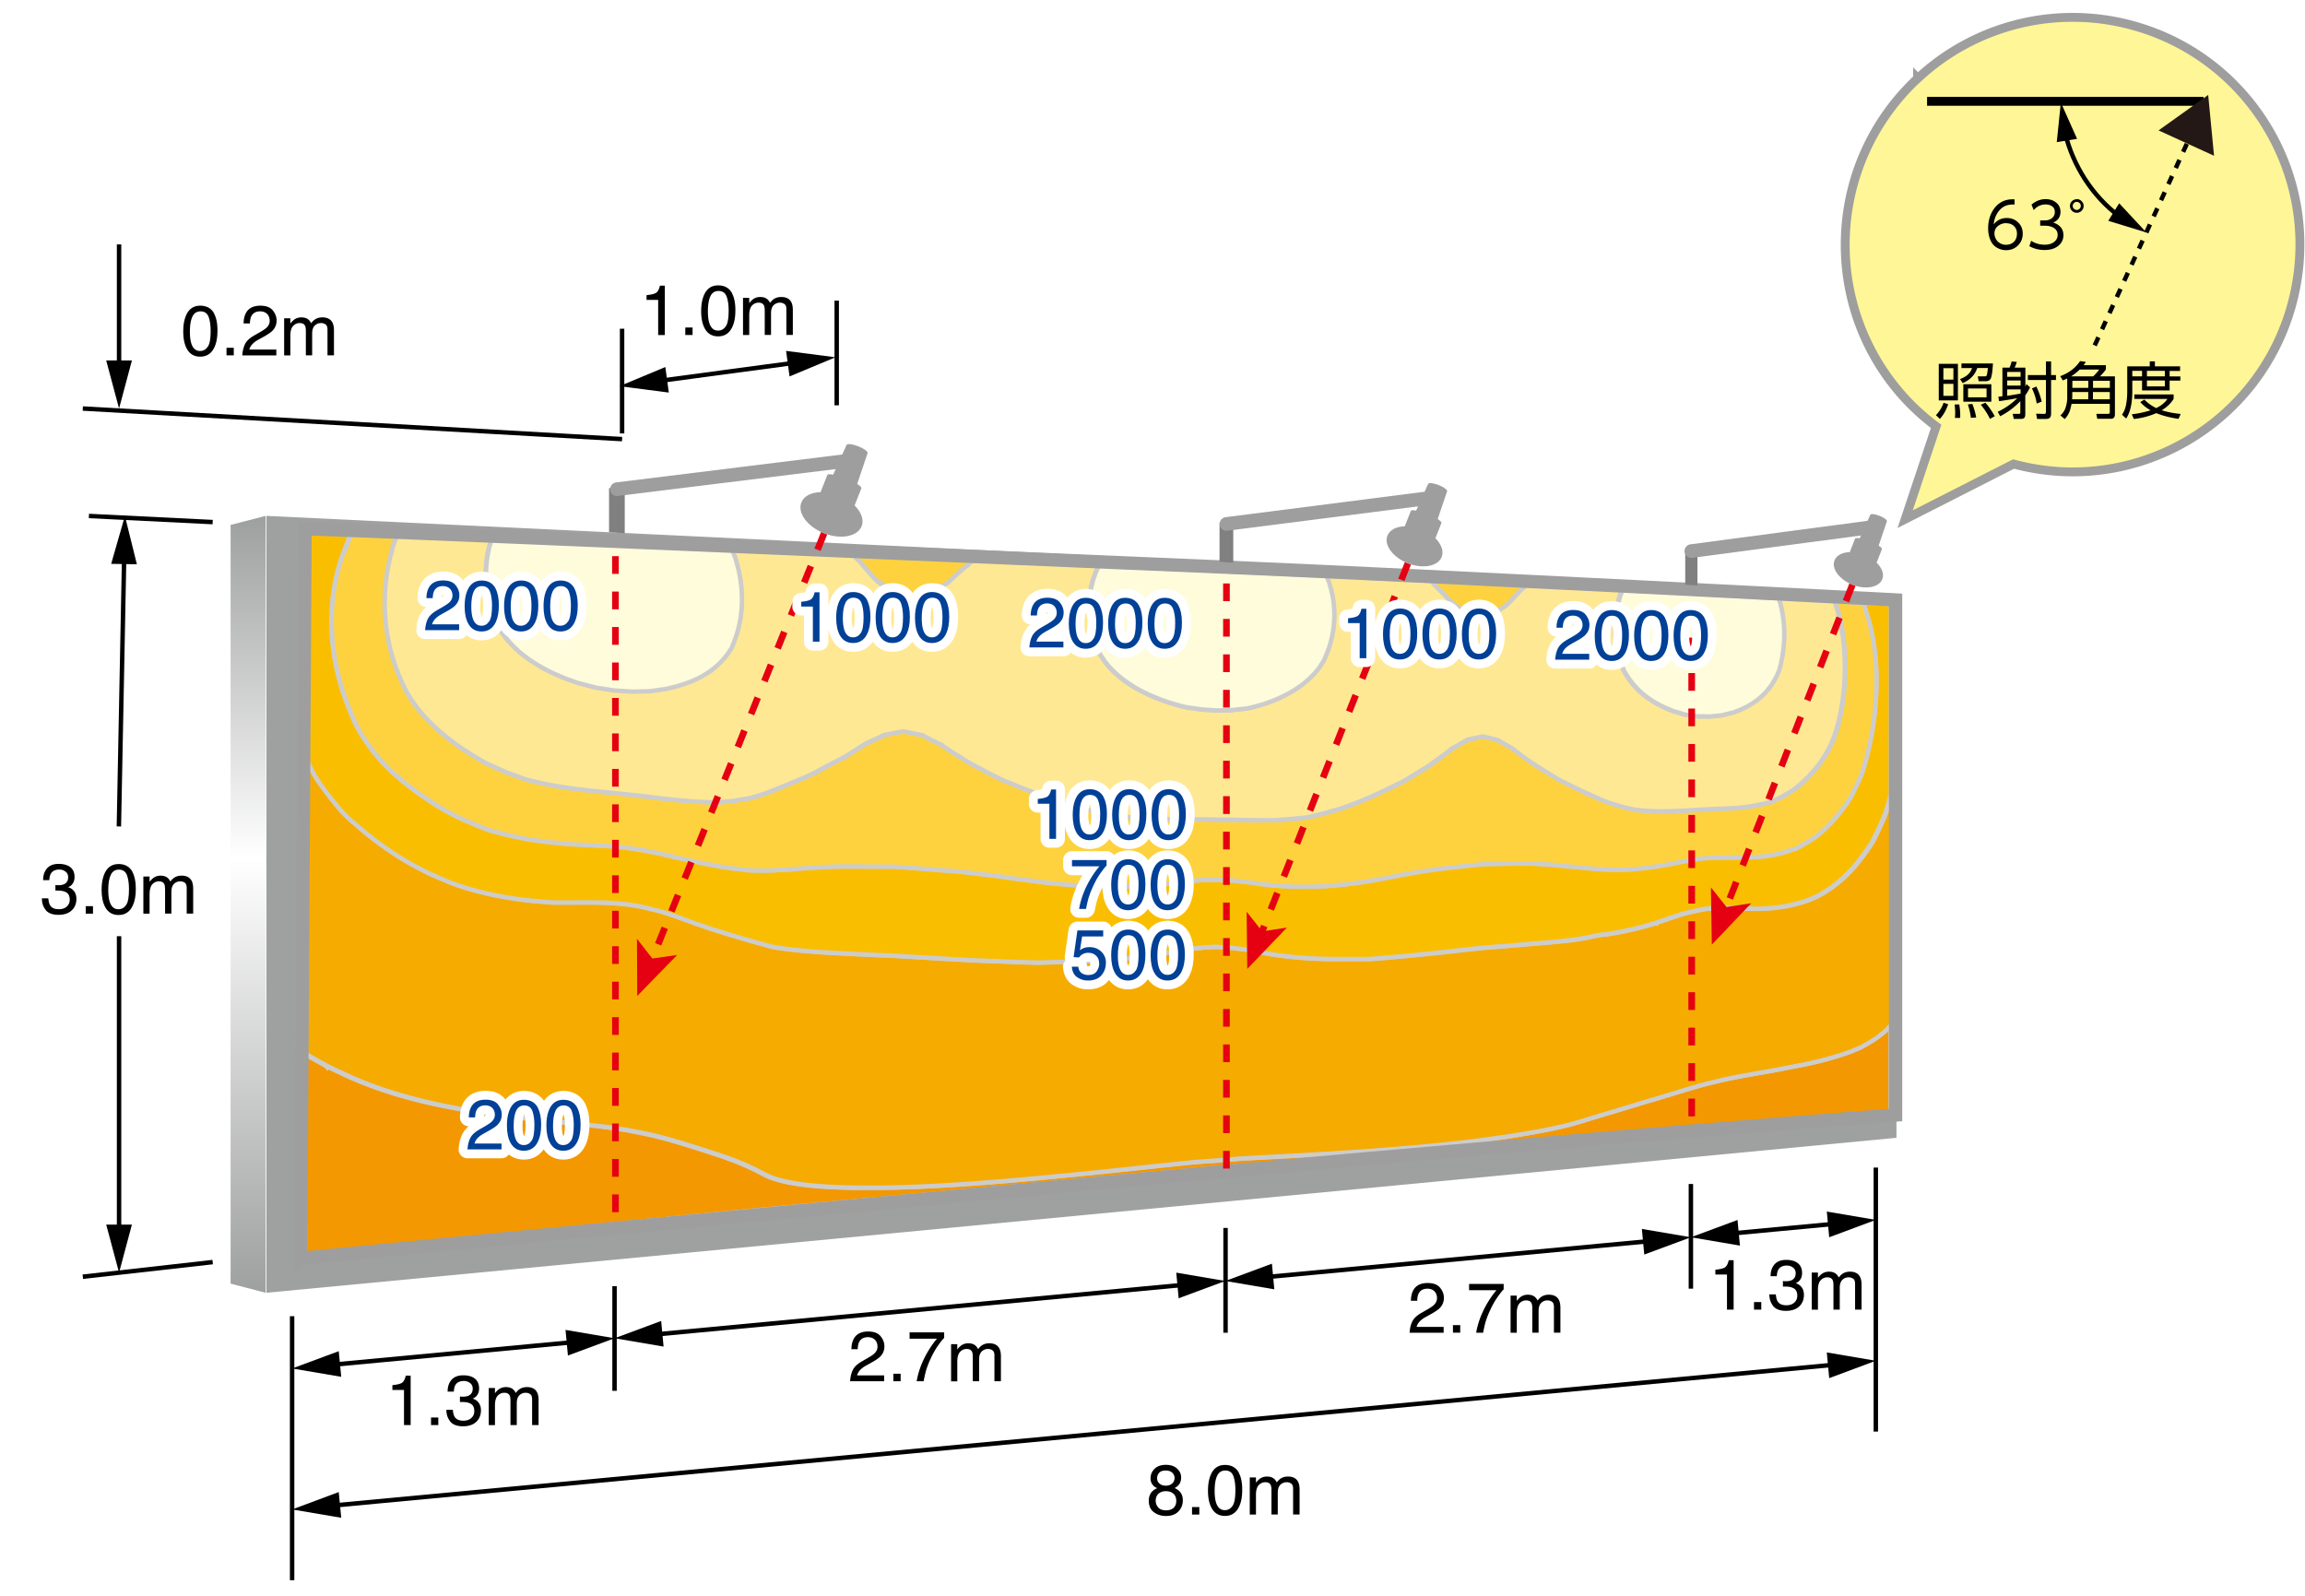 <svg xmlns="http://www.w3.org/2000/svg" id="a" viewBox="0 0 260 180"><defs><linearGradient id="b" x1="-165.01" x2="-163.88" y1="513.2" y2="513.2" gradientTransform="matrix(0 -77.68 -77.68 0 39894.57 -12672.11)" gradientUnits="userSpaceOnUse"><stop offset="0" stop-color="#9e9f9f"/><stop offset=".56" stop-color="#fff"/><stop offset="1" stop-color="#9e9f9f"/></linearGradient><style>.d{fill:#fdd23e}.d,.j,.l{stroke-width:.5px;stroke-miterlimit:10}.d,.l{stroke:#ccc}.n{fill:#004097}.o{fill:gray}.q{fill:#9e9e9f}.j,.r,.s{fill:none}.j{stroke:#000}.u{stroke:#fff;stroke-linejoin:round;stroke-width:2px}.u,.v{fill:#fff}.s,.u{stroke-linecap:round}.r{stroke:#e50012;stroke-dasharray:2 2;stroke-width:.75px}.s{stroke-width:1.54px;stroke:#9e9e9f}.l{fill:#fffcdb}.y{fill:#e50012}</style></defs><path d="M0 0h260v180H0z" class="v"/><path d="M213.92 128.34 30.05 145.82V58.19l183.75 8.79.12 61.36z" style="fill:#9fa0a0"/><path d="M26.01 144.79V59.21l3.95-1.02v87.63l-3.95-1.03z" style="fill:url(#b)"/><path d="M212.59 116.3v.02c-.21.17-.32.25-.53.42-.13.1-.19.15-.32.25-.59.42-1.22.78-1.93 1.17-.31.13-.46.2-.79.33-.12.05-.18.08-.3.13-1.23.43-2.6.87-4.13 1.21-.39.09-.58.13-.98.22-.51.1-.77.15-1.3.25-.06.01-.08.02-.14.03-.58.11-.88.17-1.48.29-1 .19-2.03.36-3.08.55-1.04.18-2.1.38-3.16.61a6.7 6.7 0 0 0-.21.05c-.55.13-.83.2-1.38.33-1.62.4-3.19.9-4.73 1.37l-1 .3c-.21.06-.32.1-.53.16-.47.14-.71.2-1.17.34-.13.04-.19.06-.31.1-.57.17-.85.25-1.39.42-1.32.4-2.61.78-3.76 1.13-1.15.35-2.29.74-3.72 1.07-1.43.33-3.04.64-4.72.91-.68.11-1.03.16-1.74.28-.71.1-1.08.16-1.82.26-1.43.2-2.92.38-4.45.54-1.52.16-3.08.31-4.64.45-1.56.13-3.13.26-4.68.37-1.55.11-3.08.21-4.56.3-1.49.09-2.93.17-4.3.25-1.37.07-2.68.14-3.89.2-.62.04-.93.05-1.51.09-.58.05-.86.07-1.4.11-1.07.09-1.42.12-2.51.19-.54.04-.84.06-1.47.11-.63.06-.96.1-1.67.17-1.15.12-2.42.26-3.79.4-1.37.15-2.83.3-4.36.46a695.404 695.404 0 0 1-9.78.95c-1.69.15-3.4.29-5.09.41s-3.37.23-5.01.31c-1.64.08-3.23.14-4.76.16-.37 0-.55.01-.91.02h-2.25c-2.43-.01-4.65-.13-6.48-.37s-3.26-.6-4.2-1.09c-.94-.49-1.86-.97-3.24-1.51-.51-.2-.77-.3-1.34-.5-.13-.05-.19-.07-.32-.11-.47-.16-.71-.24-1.22-.4-.23-.08-.34-.11-.57-.19-.43-.14-.66-.21-1.11-.35-.75-.24-1.54-.49-2.37-.73-.82-.24-1.68-.47-2.57-.68-.34-.08-.52-.11-.87-.19-.72-.14-1.09-.22-1.84-.36-1.23-.21-2.52-.38-3.85-.53-1.33-.15-2.69-.28-4.06-.42-.63-.07-.94-.1-1.58-.17-.96-.12-1.45-.17-2.43-.29-.09-.01-.14-.02-.23-.03-1.41-.16-2.83-.34-4.25-.55-1.42-.21-2.84-.46-4.25-.74s-2.8-.61-4.16-.98c-1.36-.37-2.7-.79-4-1.27s-2.56-1.01-3.77-1.6c-.6-.28-.9-.42-1.49-.71a.138.138 0 0 0-.04-.03c-.55-.3-.82-.45-1.36-.75-.38-.22-.56-.33-.94-.55v22.57c2.62-.25 5.34-.51 8.08-.77s5.5-.53 8.23-.79c2.72-.26 5.41-.53 8-.78s5.09-.5 7.45-.73c2.36-.23 4.59-.45 6.63-.65 2.05-.2 3.92-.38 5.59-.55 1.66-.16 3.12-.3 4.34-.42 1.22-.12 2.2-.21 2.92-.28.72-.07 1.28-.12 2.35-.22s2.44-.23 4.03-.37c1.59-.15 3.39-.31 5.33-.49s4.03-.37 6.18-.57c2.16-.2 4.39-.41 6.62-.61 2.24-.21 4.49-.41 6.68-.62 2.2-.2 4.35-.4 6.39-.59 2.04-.19 3.98-.37 5.75-.53 1.77-.16 3.39-.31 4.78-.44 1.4-.13 2.58-.23 3.49-.31.91-.08 2.14-.19 3.39-.29 1.26-.1 2.63-.22 4.08-.33 1.46-.12 3-.24 4.6-.37 1.6-.13 3.26-.26 4.95-.39 1.69-.13 3.41-.27 5.12-.4 1.72-.13 3.43-.27 5.11-.4s3.33-.26 4.9-.38c1.58-.12 3.08-.24 4.48-.36 1.4-.11 2.69-.22 3.83-.31s2.01-.17 3.1-.27 2.33-.21 3.66-.32c1.34-.12 2.78-.24 4.29-.37 1.51-.13 3.09-.27 4.7-.41 1.61-.14 3.25-.28 4.87-.42 1.62-.14 3.23-.28 4.77-.41 1.54-.13 3-.26 4.34-.37 1.33-.11 2.54-.22 3.53-.3 1-.09 1.79-.15 2.3-.2v-9.89c-.12.13-.18.2-.3.33l-.45.45Z" style="fill:#f39800;stroke:#ccc;stroke-miterlimit:10;stroke-width:.5px"/><path d="M212.99 90.98c-.09.28-.14.42-.23.69-.11.27-.16.41-.27.67-.41.95-.84 1.88-1.3 2.73l-.4.6c-.18.26-.28.39-.46.65-.68.95-1.4 1.82-2.21 2.56-.12.12-.18.18-.3.29-.16.13-.23.2-.39.33-.32.25-.48.38-.8.63-.38.24-.57.37-.96.61-1.26.79-2.71 1.18-4.21 1.49-.55.07-.83.11-1.38.19l-.65.05c-1.33.1-2.63 0-3.95-.05-1.32-.05-2.66-.03-4.09.31-.23.05-.34.08-.57.13-.36.08-.54.12-.9.21-.45.15-.68.23-1.13.38-.14.05-.2.07-.34.11-.57.19-.85.29-1.42.48-.02 0-.03.01-.05.03a36.717 36.717 0 0 1-5.66 1.31c-.54.07-.83.07-1.33.18-.33.07-.5.11-.85.19-1.13.23-2.41.38-3.78.5-1.37.13-2.83.23-4.3.37-.68.05-1.02.08-1.72.14-.7.06-1.05.08-1.77.14-.33.03-.5.05-.84.08l-.96.1c-1.22.14-2.45.28-3.7.41-1.25.13-2.51.26-3.77.38-1.26.12-2.53.23-3.8.32h-3.75c-1.57-.01-3.09-.08-4.56-.21a39.28 39.28 0 0 1-4.24-.62c-.66-.11-.98-.17-1.61-.29-.6-.06-.89-.1-1.47-.16-.03 0-.05 0-.08-.01-.61-.04-.92 0-1.48-.1-.56.03-.86.05-1.49.08-.03 0-.05 0-.08.01-.6.06-.91.09-1.57.16-.68.12-1.03.18-1.76.3-1.25.25-2.54.45-3.9.61-1.36.16-2.8.28-4.35.38-.9.04-1.36.07-2.29.11-.93.03-1.4.04-2.35.07-.95.03-1.43.04-2.39.07-.96-.03-1.45-.04-2.42-.07l-2.43-.1c-.97-.03-1.46-.05-2.43-.09-1.94-.11-2.91-.16-4.8-.27-.95-.06-1.42-.08-2.34-.14-.49-.03-.74-.04-1.22-.07-.43-.02-.64-.03-1.06-.06-.9-.04-1.35-.05-2.22-.09-1.46-.07-2.86-.14-4.18-.21s-2.57-.16-3.72-.27c-1.15-.11-2.21-.24-3.16-.42-.19-.05-.28-.07-.47-.13-.37-.09-.54-.14-.88-.24-.81-.22-1.68-.47-2.62-.75-.94-.28-1.96-.59-3.06-.95-.66-.23-1-.35-1.7-.58-.02-.01-.03-.02-.06-.03-.68-.25-1.03-.38-1.74-.63-.17-.06-.25-.09-.43-.15-.57-.2-.87-.3-1.46-.49-.47-.11-.7-.17-1.18-.29-1.24-.33-2.44-.52-3.65-.63-1.21-.1-2.42-.13-3.67-.13-1.26 0-2.56.02-3.96 0l-1.21-.1c-.41-.03-.62-.05-1.04-.09-1.48-.15-3.08-.39-4.67-.74s-3.16-.79-4.6-1.35c-.2-.09-.3-.13-.5-.22l-1.85-.8-1.57-.82-.78-.43c-.86-.52-1.65-1.02-2.41-1.54-.76-.53-1.5-1.08-2.27-1.71-.2-.17-.3-.25-.5-.42-.39-.33-.59-.5-.97-.83-.68-.56-1.32-1.25-1.92-1.97-.6-.73-1.16-1.49-1.69-2.19-.22-.33-.34-.5-.56-.83-.19-.34-.28-.51-.47-.85-.17-.33-.25-.5-.41-.83-.14-.32-.22-.47-.36-.79v33.58c.37.22.56.33.94.55.54.3.81.45 1.36.75.01.01.02.02.04.03.59.28.89.43 1.49.71 1.21.59 2.47 1.12 3.77 1.6s2.64.89 4 1.27c1.36.37 2.76.7 4.16.98s2.83.53 4.25.74c1.42.21 2.85.39 4.25.55.09.01.14.02.23.03.98.12 1.46.17 2.43.29.63.07.95.1 1.58.17 1.37.14 2.74.27 4.06.42 1.33.15 2.62.32 3.85.53.75.14 1.12.21 1.84.36.35.07.53.11.87.19.89.21 1.75.44 2.57.68.82.24 1.61.49 2.37.73.46.14.68.21 1.11.35.23.08.35.11.57.19.51.16.75.24 1.22.4.13.05.19.07.32.11.57.2.84.3 1.34.5 1.38.54 2.3 1.02 3.24 1.51.94.49 2.37.85 4.2 1.09 1.83.24 4.04.35 6.48.37h2.25c.36 0 .54-.01.91-.02 1.53-.02 3.12-.08 4.76-.16 1.64-.08 3.31-.19 5.01-.31 1.69-.12 3.4-.26 5.09-.41a695.404 695.404 0 0 0 9.78-.95c1.53-.16 2.99-.31 4.36-.46 1.37-.15 2.64-.28 3.79-.4.71-.07 1.04-.1 1.67-.17.63-.05.93-.07 1.47-.11 1.08-.07 1.44-.1 2.51-.19.53-.04.82-.07 1.4-.11.58-.03.88-.05 1.51-.09 1.21-.06 2.52-.13 3.89-.2s2.81-.16 4.3-.25c1.49-.09 3.01-.19 4.56-.3 1.55-.11 3.12-.23 4.68-.37 1.56-.13 3.12-.28 4.64-.45 1.52-.16 3.01-.34 4.45-.54.74-.11 1.1-.16 1.82-.26.71-.11 1.06-.17 1.74-.28 1.68-.27 3.28-.57 4.72-.91 1.43-.33 2.57-.73 3.72-1.07 1.15-.35 2.44-.72 3.76-1.13.54-.17.82-.25 1.39-.42.12-.04.19-.06.31-.1.46-.14.69-.2 1.17-.34.21-.06.32-.1.53-.16l1-.3c1.54-.47 3.11-.97 4.73-1.37.55-.13.83-.2 1.38-.33.09-.02.13-.03.21-.05 1.06-.23 2.11-.42 3.16-.61 1.04-.18 2.07-.36 3.08-.55.6-.12.9-.18 1.48-.29.06-.01.08-.02.14-.03.53-.1.79-.15 1.3-.25.4-.09.59-.13.98-.22 1.53-.34 2.9-.78 4.13-1.21.12-.05.18-.08.3-.13.32-.13.48-.2.79-.33.71-.39 1.34-.74 1.93-1.17.13-.1.2-.15.32-.25.21-.17.32-.25.52-.42v-.02c.2-.18.29-.27.46-.45.12-.13.18-.2.3-.33V89.62c-.07.26-.11.39-.18.66l-.2.68Z" style="fill:#f6ab00;stroke:#ccc;stroke-miterlimit:10;stroke-width:.5px"/><path d="M210.16 67.99c.09.27.13.4.22.67l.2.67c.02.06.03.09.05.16.06.2.09.31.15.51.4 1.41.66 2.91.78 4.45.12 1.53.12 3.1.01 4.66-.11 1.55-.32 3.08-.63 4.54-.01.07-.02.11-.03.18-.06.28-.09.42-.15.69l-.17.69c-.22.98-.49 1.79-.81 2.55-.31.76-.68 1.47-1.09 2.25v.01c-.18.27-.27.4-.45.67-.52.74-1.14 1.51-1.8 2.2s-1.36 1.31-2.06 1.77c-.2.13-.31.19-.51.32-.21.12-.32.19-.54.31-.3.17-.45.25-.75.42l-.65.2c-.27.09-.4.13-.68.22-.54.13-.81.19-1.35.32-1.66.29-3.28.27-4.91.27-1.63 0-3.28.03-5.02.42-.58.12-.87.18-1.45.29-.09.01-.13.02-.22.04-1.17.22-2.3.4-3.42.51-1.11.11-2.21.15-3.3.11-1.09-.04-2.13-.12-3.3-.25-.41-.03-.62-.05-1.05-.08-.59-.07-.89-.1-1.5-.17-.61-.05-.93-.07-1.56-.12-.64-.03-.96-.05-1.62-.08-.66 0-.99 0-1.66.01l-3.46.05c-.7.07-1.06.11-1.78.18-.72.08-1.08.13-1.81.21l-1.83.2c-.69.1-1.04.15-1.73.26-.05 0-.07.01-.12.02-.74.13-1.11.19-1.86.32-.75.15-1.12.22-1.87.37-1.73.35-3.38.6-5 .77-1.61.17-3.19.25-4.75.23s-3.1-.12-4.66-.33l-1.05-.15c-.24-.03-.36-.04-.59-.06-.65-.07-.97-.11-1.59-.19-.63-.02-.95.01-1.54-.05-.59 0-.9 0-1.55.01-.88.09-1.34.13-2.31.23-.45.06-.68.09-1.16.14-1.19.14-2.43.24-3.73.31-1.3.06-2.64.08-4.02.06-1.38-.02-2.8-.09-4.25-.21-1.45-.12-2.93-.29-4.43-.51-.38-.05-.57-.07-.95-.11-.94-.14-1.41-.2-2.36-.34-.94-.12-1.41-.18-2.35-.29-.06 0-.09 0-.15-.02-.88-.09-1.32-.14-2.2-.23-.93-.07-1.4-.1-2.32-.17-.92-.08-1.38-.11-2.29-.19-.91-.06-1.36-.1-2.25-.16-1.78 0-2.66 0-4.34-.02h-2.06c-.81.03-1.2.05-1.97.08-.77.05-1.15.07-1.87.12-.73.06-1.08.1-1.76.15l-1.2.05c-.17.01-.26.02-.43.03-.62.02-.92.02-1.48.04-.54-.02-.82-.03-1.39-.04-.57-.08-.87-.11-1.48-.18-.61-.08-.93-.12-1.57-.21-.15-.03-.22-.05-.38-.08-.5-.1-.76-.14-1.29-.24-.68-.15-1.03-.22-1.75-.36-.61-.14-.92-.21-1.55-.35-.11-.02-.17-.04-.28-.06-.75-.18-1.12-.27-1.9-.45-.77-.15-1.16-.23-1.96-.38-.79-.11-1.19-.17-2.01-.29-.81-.06-1.22-.09-2.05-.16-.83-.04-1.25-.05-2.09-.09-.85-.05-1.28-.08-2.14-.13-.87-.08-1.3-.13-2.18-.21-.62-.09-.94-.13-1.56-.21-.26-.03-.39-.05-.65-.08-.9-.19-1.35-.28-2.25-.47-.46-.12-.69-.18-1.15-.31-.45-.11-.67-.17-1.12-.29-.53-.22-.8-.33-1.33-.54l-.97-.4c-1.26-.52-2.47-1.17-3.62-1.89a40.74 40.74 0 0 1-3.33-2.35c-.16-.13-.24-.2-.4-.33-.4-.34-.59-.51-.99-.85-.8-.68-1.69-1.66-2.49-2.71-.8-1.05-1.5-2.16-1.93-3.1-.15-.34-.22-.5-.36-.84-.14-.33-.21-.49-.34-.82-.12-.33-.19-.49-.31-.82-.48-1.31-.86-2.66-1.13-4.04-.27-1.37-.43-2.77-.47-4.16-.04-1.39.04-2.78.24-4.14.2-1.36.53-2.69.99-3.98.09-.25.14-.37.23-.61l.07-.19c.12-.32.18-.48.29-.8.13-.33.2-.49.33-.82-1.02-.04-1.79-.08-2.56-.11s-1.54-.07-2.58-.12v25.29c.14.32.22.47.36.79.17.33.25.5.41.83.19.34.28.51.47.85.22.33.34.5.56.83.53.7 1.09 1.46 1.69 2.19.6.73 1.24 1.42 1.92 1.97.39.33.58.5.97.83.2.17.3.25.5.42.77.63 1.51 1.18 2.27 1.71s1.54 1.02 2.41 1.54l.78.43 1.57.82 1.85.8c.2.09.3.13.5.22 1.43.55 3.01 1 4.6 1.35s3.19.59 4.67.74c.42.03.62.05 1.04.09l1.21.1c1.4.03 2.71 0 3.96 0 1.26 0 2.47.02 3.67.13 1.21.1 2.41.29 3.65.63.48.11.72.17 1.18.29.59.2.88.3 1.46.49l.43.15c.71.25 1.06.38 1.74.63.02.01.03.02.06.03.7.23 1.04.35 1.7.58 1.1.35 2.12.66 3.06.95.94.28 1.82.53 2.62.75.34.1.51.14.88.24.18.05.28.08.47.13.95.17 2.01.31 3.16.42 1.15.11 2.4.2 3.72.27s2.72.14 4.18.21c.87.04 1.32.06 2.22.09.42.02.64.04 1.06.06.49.03.73.04 1.22.07.93.06 1.4.08 2.34.14 1.89.11 2.86.17 4.8.27.97.04 1.46.05 2.43.09l2.43.1c.97.03 1.46.04 2.42.07.96-.03 1.44-.04 2.39-.07.95-.03 1.42-.04 2.35-.07.93-.04 1.39-.07 2.29-.11 1.55-.1 2.99-.22 4.35-.38 1.36-.16 2.66-.36 3.9-.61.73-.12 1.08-.18 1.76-.3.65-.07.97-.1 1.57-.16.03 0 .05 0 .08-.01.63-.03.93-.05 1.49-.08.56.1.88.06 1.48.1.03 0 .05 0 .08.01.58.07.87.1 1.47.16.63.12.96.17 1.61.29 1.36.29 2.77.49 4.24.62 1.47.14 2.99.2 4.56.21h3.75c1.27-.1 2.54-.21 3.8-.32 1.26-.12 2.52-.25 3.77-.38s2.48-.27 3.7-.41l.96-.1c.34-.03.5-.05.84-.08.71-.06 1.07-.09 1.77-.14.7-.06 1.04-.08 1.72-.14 1.48-.14 2.94-.24 4.3-.37 1.37-.13 2.64-.28 3.78-.5.35-.07.52-.11.85-.19.5-.12.79-.11 1.33-.18a36.717 36.717 0 0 0 5.66-1.31c.02-.01.03-.02.05-.03.57-.19.85-.28 1.42-.48.14-.05.2-.07.34-.11.45-.15.68-.23 1.13-.38.36-.08.54-.12.9-.21.23-.05.34-.08.57-.13 1.43-.34 2.77-.35 4.09-.31 1.32.05 2.62.15 3.95.05l.65-.05c.56-.07.84-.11 1.38-.19 1.5-.31 2.95-.7 4.21-1.49.39-.24.58-.37.96-.61.32-.25.48-.38.8-.63.16-.13.24-.2.39-.33.12-.12.18-.18.3-.29.81-.74 1.53-1.61 2.21-2.56.18-.26.28-.39.46-.65l.4-.6c.47-.86.89-1.78 1.3-2.73.11-.27.16-.4.27-.67.09-.28.14-.42.23-.69l.2-.68c.07-.26.11-.39.18-.66v-21.5c-1.33-.06-1.97-.09-3.23-.15Z" style="fill:#fabe00;stroke:#ccc;stroke-miterlimit:10;stroke-width:.5px"/><path d="m38.95 61.85-.07.19c-.09.25-.14.37-.23.61-.46 1.29-.79 2.62-.99 3.98-.2 1.36-.28 2.75-.24 4.14.04 1.39.2 2.78.47 4.16a26.9 26.9 0 0 0 1.13 4.04c.12.33.18.49.31.82.14.33.21.49.34.82.15.34.22.5.36.84.43.94 1.13 2.05 1.93 3.1.8 1.05 1.69 2.02 2.49 2.71.4.34.59.51.99.85.16.13.24.2.4.33 1.07.83 2.18 1.63 3.33 2.35 1.15.72 2.36 1.37 3.62 1.89l.97.4c.53.22.8.33 1.33.54.45.12.67.17 1.12.29.46.12.69.18 1.15.31.9.19 1.36.28 2.25.47.26.03.39.05.65.08.63.09.94.13 1.56.21.88.08 1.32.13 2.18.21.86.05 1.29.08 2.14.13.85.03 1.27.05 2.09.09.83.06 1.24.09 2.05.16.81.11 1.22.17 2.01.29.79.15 1.19.23 1.96.38.77.18 1.15.27 1.9.45.11.02.17.04.28.06.63.14.94.21 1.55.35.71.14 1.06.22 1.75.36.52.09.78.14 1.29.24.15.03.23.05.38.08.65.08.96.12 1.57.21.61.07.91.11 1.48.18.57.01.85.02 1.39.04.56-.01.86-.02 1.48-.04.17-.01.25-.02.43-.03l1.2-.05c.68-.06 1.03-.09 1.76-.15.73-.04 1.1-.07 1.87-.12.77-.03 1.17-.05 1.97-.08h2.06c1.68.01 2.55.02 4.34.02.89.07 1.34.1 2.25.16.91.08 1.37.11 2.29.19.92.07 1.39.1 2.32.17.87.09 1.31.14 2.2.23.06 0 .09 0 .15.02.94.12 1.41.18 2.35.29.94.14 1.41.2 2.36.34.38.05.57.07.95.11 1.5.22 2.98.39 4.43.51 1.45.12 2.87.19 4.25.21 1.38.02 2.73 0 4.02-.06 1.3-.06 2.54-.17 3.73-.31.47-.06.7-.09 1.16-.14.97-.09 1.43-.14 2.31-.23.65 0 .96-.01 1.55-.01.59.06.91.03 1.54.05.63.08.95.11 1.59.19.24.03.36.04.59.06l1.05.15c1.55.21 3.1.32 4.66.33s3.13-.06 4.75-.23c1.61-.17 3.27-.43 5-.77.75-.15 1.12-.22 1.87-.37.75-.13 1.12-.19 1.86-.32.05 0 .07-.01.12-.02.69-.1 1.04-.15 1.73-.26l1.83-.2c.73-.09 1.09-.13 1.81-.21.72-.07 1.07-.11 1.78-.18l3.46-.05c.68 0 1.01 0 1.66-.01.66.03.98.05 1.62.08.64.05.95.07 1.56.12.61.07.91.1 1.5.17.43.03.64.05 1.05.08 1.17.13 2.21.21 3.3.25 1.09.04 2.19 0 3.3-.11 1.11-.11 2.25-.28 3.42-.51.09-.01.13-.02.22-.04.58-.12.87-.18 1.45-.29 1.74-.39 3.38-.42 5.02-.42 1.63 0 3.25.02 4.91-.27.55-.13.82-.19 1.35-.32.27-.09.41-.13.68-.22l.65-.2c.3-.17.45-.25.75-.42.22-.12.32-.19.54-.31.21-.13.31-.19.51-.32.69-.45 1.4-1.07 2.06-1.77s1.27-1.46 1.8-2.2c.18-.27.27-.4.45-.67v-.01c.41-.78.77-1.49 1.09-2.25.31-.76.58-1.57.81-2.55l.17-.69c.06-.28.09-.42.15-.69.01-.07.02-.11.03-.18.3-1.45.52-2.99.63-4.54.11-1.55.11-3.12-.01-4.66-.12-1.53-.38-3.03-.78-4.45-.06-.21-.09-.31-.15-.51-.02-.06-.03-.09-.05-.16l-.2-.67c-.09-.27-.13-.41-.22-.67-1.31-.06-1.95-.1-3.2-.16.09.27.14.41.23.68l.2.67c.07.27.1.4.17.67.24 1.1.41 2.24.5 3.4.09 1.15.1 2.32.04 3.48-.06 1.16-.2 2.31-.41 3.42-.06.28-.09.41-.14.69-.06.28-.1.41-.16.69-.41 1.73-1.11 3.18-1.98 4.4-.87 1.23-1.91 2.24-2.99 3.1-.02.02-.04.03-.06.04-.4.24-.6.37-1 .61l-.29.17-1.03.48c-.11.05-.17.07-.28.12-.9.26-1.78.44-2.69.56-.9.12-1.82.18-2.79.2-.56.03-.84.04-1.4.07-.56.03-.85.04-1.41.07-1.2.08-2.37.15-3.55.16-1.18.01-2.36-.03-3.57-.19-.38-.09-.57-.13-.95-.22-.19-.05-.28-.07-.47-.12-.57-.17-.85-.26-1.42-.43l-.63-.25c-1.22-.52-2.44-1.05-3.69-1.71-.37-.18-.55-.27-.93-.45-.25-.13-.37-.2-.62-.33-1.23-.77-2.71-1.62-3.92-2.55-.38-.29-.57-.43-.95-.73-.02-.02-.03-.04-.05-.06-.49-.27-.74-.41-1.23-.69-.19-.12-.29-.18-.48-.3-.69-.17-1.03-.25-1.73-.42-.69.15-1.04.23-1.74.38-.18.12-.27.17-.46.29-.52.29-.78.43-1.3.72v.02l-.94.72c-.33.24-.5.35-.83.59-.06.06-.09.08-.16.14-.43.29-.64.44-1.07.73-.23.13-.34.2-.57.33-.26.17-.39.25-.65.42-.47.28-.7.41-1.17.69-.03.02-.04.03-.07.05-.61.3-.91.44-1.52.74-.09.04-.14.07-.23.11-.54.25-.81.38-1.36.64-.19.09-.29.13-.48.22l-1.3.55c-.22.08-.32.13-.54.21l-1.47.55c-.15.05-.22.07-.36.11-.73.2-1.09.3-1.82.51l-.62.15c-.48.11-.71.16-1.18.27-.71.07-1.07.11-1.77.18-.7.05-1.05.08-1.75.13-.69 0-1.03 0-1.71.01-.68 0-1.01-.01-1.67-.02-.66-.02-.99-.02-1.63-.04-.64 0-.97.02-1.58-.01-.61-.01-.93-.02-1.59-.03h-3.51c-.75-.01-1.13-.02-1.91-.03-.78-.05-1.18-.08-2-.13-.82-.07-1.23-.11-2.07-.18-.56-.11-.84-.16-1.4-.27-.29-.06-.44-.09-.74-.15-.87-.2-1.31-.31-2.19-.51l-.44-.12c-.71-.22-1.07-.33-1.79-.56-.26-.09-.39-.13-.66-.21-.63-.22-.95-.33-1.59-.56-.24-.09-.35-.14-.59-.23l-1.67-.65c-.11-.05-.17-.07-.29-.11-.75-.31-1.13-.46-1.88-.77-.04-.02-.05-.03-.09-.05-.58-.29-.87-.43-1.44-.72-.32-.18-.48-.27-.8-.44-.28-.14-.43-.21-.71-.35l-1.32-.77c-.08-.06-.11-.09-.19-.15-.42-.25-.63-.38-1.05-.63-.46-.31-.69-.47-1.14-.78v-.02c-.65-.31-.97-.47-1.61-.78-.23-.13-.34-.19-.56-.32-.88-.18-1.31-.27-2.18-.44-.88.17-1.32.25-2.19.42-.25.12-.37.19-.61.31-.63.29-.95.43-1.57.72l-.09.07c-.48.31-.73.46-1.2.77-1.39.93-2.79 1.48-4.12 2.28-.33.16-.49.24-.81.39-.31.14-.46.21-.76.34-.99.41-1.92.81-2.81 1.16-.89.36-1.71.67-2.55.91-.27.07-.41.11-.69.18-.63.11-.95.16-1.6.27-.22.03-.33.04-.55.07-.44.04-.66.07-1.11.11-1.33.01-2.66-.05-4.04-.17-1.38-.12-2.81-.29-4.35-.48l-.85-.1c-.79-.09-1.2-.13-2.01-.22-1.17-.12-2.33-.23-3.49-.35-1.16-.13-2.32-.27-3.5-.47-1.18-.2-2.39-.45-3.64-.78-.19-.07-.29-.1-.48-.17-.7-.26-1.05-.38-1.76-.64-.2-.09-.3-.13-.5-.22l-1.75-.8c-.04-.02-.06-.03-.11-.05-1.29-.72-2.57-1.53-3.78-2.44-1.21-.91-2.34-1.92-3.31-3.04s-1.79-2.36-2.37-3.73l-.35-.82c-.13-.33-.19-.49-.31-.82-.47-1.34-.8-2.7-1-4.07-.2-1.37-.26-2.75-.2-4.13.07-1.37.26-2.74.58-4.09.09-.32.14-.48.23-.81.11-.32.17-.48.28-.81.13-.33.2-.49.33-.82-1.04-.04-1.83-.08-2.62-.11s-1.58-.07-2.64-.11c-.13.33-.2.49-.33.82-.12.32-.18.48-.29.8Z" class="d"/><path d="M99.8 66.16c.3.27.45.41.74.68.25.09.37.13.62.21.59.22.89.32 1.49.54.82-.17 1.23-.26 2.05-.43.05-.01.07-.02.12-.03.45-.31.68-.46 1.13-.77.43-.27.65-.4 1.09-.66.04-.05.06-.07.11-.12.34-.32.51-.47.85-.79.37-.31.55-.47.91-.78.14-.11.21-.16.35-.26.2-.21.3-.32.49-.53-1.79-.08-3.29-.14-4.69-.2-1.4-.06-2.69-.12-4.08-.18-1.39-.06-2.88-.13-4.64-.2.07.1.1.15.17.25 1.24 1.12 1.89 2.44 3.3 3.3ZM162.15 66.27c.29.29.43.44.72.73.27.29.4.44.66.73l.08.11c.34.25.51.38.85.64l.88.73c.04.01.06.02.1.03.65.2.97.29 1.62.49.48-.15.72-.22 1.19-.37.2-.06.3-.09.49-.14.24-.21.36-.32.61-.53 1.15-.63 1.67-1.69 2.68-2.48.06-.07.08-.11.14-.18-1.39-.06-2.57-.12-3.67-.17-1.1-.05-2.13-.1-3.25-.15-1.11-.05-2.31-.11-3.76-.18.15.2.23.3.39.49.11.1.16.15.27.25Z" class="d"/><path d="m44.23 62.09-.23.81c-.32 1.34-.52 2.71-.58 4.09-.07 1.37 0 2.76.2 4.13s.53 2.74 1 4.07c.12.33.19.49.31.82l.35.82c.58 1.36 1.39 2.6 2.37 3.73s2.1 2.13 3.31 3.04c1.21.91 2.5 1.72 3.78 2.44.04.02.06.03.11.05l1.75.8c.2.09.3.13.5.22.7.26 1.06.39 1.76.64.19.07.29.1.48.17 1.25.33 2.46.58 3.64.78 1.18.2 2.35.34 3.5.47 1.16.13 2.32.23 3.49.35.81.09 1.21.13 2.01.22l.85.1c1.53.19 2.96.36 4.35.48 1.38.12 2.72.19 4.04.17.45-.05.67-.07 1.11-.11.22-.03.33-.04.55-.07.65-.11.97-.16 1.6-.27.28-.07.42-.11.69-.18.85-.23 1.66-.55 2.55-.91.89-.36 1.82-.75 2.81-1.16.3-.14.45-.21.76-.34.32-.16.48-.24.81-.39 1.33-.8 2.73-1.35 4.12-2.28.48-.31.72-.46 1.2-.77l.09-.07c.62-.29.94-.43 1.57-.72.24-.12.37-.19.61-.31.87-.17 1.31-.25 2.19-.42.86.18 1.3.27 2.18.44.23.13.34.19.56.32.64.31.96.47 1.61.78v.02c.45.31.68.47 1.14.78.42.25.63.38 1.05.63.08.06.11.09.19.15.53.31.79.47 1.32.77.28.14.43.21.71.35.32.18.48.27.8.44.58.29.87.43 1.44.72.04.02.05.03.09.05.75.31 1.13.46 1.88.77.11.05.17.07.29.11l1.67.65c.24.09.35.14.59.23.64.22.96.33 1.59.56.26.09.4.13.66.21.72.22 1.08.33 1.79.56l.44.12c.88.2 1.32.31 2.19.51l.74.15c.57.11.85.16 1.4.27.84.07 1.26.11 2.07.18.82.05 1.22.08 2 .13.78 0 1.17.02 1.91.03h3.51c.66.01.98.02 1.59.03.61.03.94 0 1.58.01.64.02.97.02 1.63.04.66 0 1 .01 1.67.02.68 0 1.02 0 1.71-.01.69-.05 1.04-.08 1.75-.13.7-.07 1.06-.11 1.77-.18.47-.11.71-.16 1.18-.27l.62-.15c.72-.2 1.09-.31 1.82-.51.15-.05.22-.07.36-.11l1.47-.55c.22-.08.32-.13.54-.21l1.3-.55c.19-.09.29-.13.48-.22.54-.25.81-.38 1.36-.64.09-.04.14-.07.23-.11.61-.3.92-.45 1.52-.74.03-.02.04-.03.07-.05.47-.28.7-.42 1.17-.69.26-.17.39-.25.65-.42.23-.13.34-.2.57-.33.43-.29.64-.44 1.07-.73.06-.06.09-.08.16-.14.33-.24.5-.35.83-.59.38-.29.57-.44.94-.72v-.02c.52-.29.78-.43 1.3-.72.18-.12.27-.17.46-.29.7-.15 1.05-.23 1.74-.38.7.17 1.04.25 1.73.42.19.12.29.18.48.3.5.28.74.41 1.23.69.02.02.03.04.05.06.38.29.57.44.95.73 1.21.93 2.7 1.78 3.92 2.55.25.13.37.2.62.33l.93.45c1.26.65 2.47 1.18 3.69 1.71l.63.25c.57.17.85.26 1.42.43.19.05.28.07.47.12.38.09.57.13.95.22 1.22.16 2.4.21 3.57.19 1.18-.01 2.35-.08 3.55-.16.57-.03.85-.04 1.41-.07.56-.03.84-.04 1.4-.07.97-.02 1.89-.08 2.79-.2.9-.12 1.79-.3 2.69-.56.11-.05.17-.07.28-.12.42-.19.62-.29 1.03-.48l.29-.17c.4-.24.6-.37 1-.61.02-.02.04-.02.06-.04 1.08-.86 2.12-1.87 2.99-3.1.87-1.23 1.57-2.68 1.98-4.4.06-.28.1-.41.16-.69.06-.28.09-.41.14-.69.21-1.11.35-2.26.41-3.42.06-1.16.05-2.33-.04-3.48s-.26-2.29-.5-3.4c-.07-.27-.1-.4-.17-.67l-.2-.67c-.09-.27-.14-.41-.23-.68l-3.19-.17c-.94-.05-1.88-.1-3.12-.17.08.27.12.41.19.68l.15.67c.2 1.01.29 2.05.26 3.08s-.16 2.05-.4 3.03c-.07.27-.11.41-.18.68-.03.07-.04.1-.07.17-.51 1.23-1.24 2.19-2.1 2.92-.86.73-1.84 1.24-2.84 1.59-.05.02-.08.03-.14.05-.53.13-.8.2-1.33.33-.54.05-.8.08-1.35.13-.54 0-.81-.01-1.36-.02-.55-.08-.82-.11-1.37-.19l-1.38-.4-.47-.2c-.97-.39-1.94-.92-2.83-1.64a8.69 8.69 0 0 1-2.29-2.81l-.03-.06c-.09-.26-.14-.39-.23-.65-.4-1.12-.63-2.3-.68-3.48-.06-1.18.06-2.37.35-3.49.07-.27.11-.41.19-.68.1-.27.15-.41.26-.68-1.35-.07-2.54-.12-3.66-.17-1.12-.05-2.17-.1-3.31-.15-1.14-.05-2.37-.11-3.87-.18-.06.07-.08.11-.14.18-1.01.79-1.53 1.85-2.68 2.48-.24.21-.36.32-.61.53-.2.06-.3.09-.49.14l-1.19.37c-.65-.19-.97-.29-1.62-.49-.04-.01-.06-.02-.1-.03l-.88-.73c-.34-.25-.51-.38-.85-.64l-.08-.11c-.27-.29-.4-.44-.66-.73-.29-.29-.43-.44-.72-.73-.11-.1-.16-.15-.27-.25-.15-.2-.23-.3-.39-.49-1.56-.07-2.87-.13-4.09-.19-1.23-.06-2.37-.11-3.6-.17a884.7 884.7 0 0 0-4.15-.19c0 .02 0 .03.01.05.11.28.16.42.27.69.08.29.13.43.21.73.34 1.24.45 2.57.34 3.88-.11 1.31-.44 2.61-.97 3.8-.06.15-.1.22-.16.38-.19.3-.29.45-.48.75-.97 1.34-2.33 2.37-3.79 3.13-1.46.76-3.02 1.26-4.43 1.54-.68.08-1.02.11-1.69.19-.67.02-1.01.02-1.66.04-.65-.04-.99-.07-1.68-.11-.69-.1-1.04-.15-1.77-.25-1-.23-2.09-.56-3.19-.98-1.1-.43-2.21-.97-3.23-1.64-1.02-.67-1.96-1.48-2.71-2.45l-.55-.8c-.07-.16-.11-.24-.18-.4a11.49 11.49 0 0 1-.65-8.17c.11-.3.16-.46.27-.76.13-.29.19-.43.32-.72 0-.02 0-.03.02-.05-1.84-.08-3.39-.15-4.86-.21-1.46-.06-2.84-.12-4.32-.19-1.49-.06-3.09-.13-5.02-.22-.2.21-.3.32-.49.53-.14.11-.21.16-.35.26-.36.31-.55.47-.91.78-.34.31-.51.47-.85.79-.04.05-.06.07-.11.12-.43.26-.65.4-1.09.66-.45.31-.68.46-1.13.77-.05.01-.07.02-.12.03-.82.17-1.23.26-2.05.43-.6-.21-.89-.32-1.49-.54-.25-.08-.37-.13-.62-.21-.3-.27-.45-.41-.74-.68-1.41-.86-2.06-2.18-3.3-3.3-.07-.1-.1-.15-.17-.25-1.89-.08-3.45-.15-4.89-.22-1.44-.06-2.76-.12-4.16-.19-1.4-.06-2.89-.13-4.68-.21.14.37.21.55.35.91.1.35.15.53.25.89.35 1.32.52 2.65.5 3.94s-.2 2.55-.57 3.74l-.28.81c-.11.29-.17.44-.28.73a8.406 8.406 0 0 1-2.93 2.99c-1.15.72-2.45 1.19-3.79 1.52-.26.07-.39.1-.65.16-.77.11-1.15.16-1.93.28-.78.02-1.18.02-1.97.04-.8-.06-1.2-.09-2.01-.14-.82-.12-1.23-.19-2.05-.31-.83-.22-1.25-.33-2.09-.55-.09-.03-.13-.05-.22-.08-1.06-.35-2.14-.78-3.18-1.32a15.71 15.71 0 0 1-2.95-1.92c-.91-.75-1.72-1.63-2.37-2.64-.05-.09-.08-.13-.13-.21-.15-.33-.22-.5-.37-.83-.51-1.19-.84-2.44-1-3.7-.15-1.26-.12-2.53.1-3.77.07-.33.11-.49.18-.82.1-.34.15-.5.25-.84-1.39-.06-2.56-.1-3.66-.15-1.1-.04-2.12-.09-3.22-.13-1.11-.05-2.3-.1-3.74-.16-.13.33-.2.49-.33.82l-.28.81Z" style="fill:#ffe893;stroke:#ccc;stroke-miterlimit:10;stroke-width:.5px"/><path d="M123.6 64.58c-.11.3-.16.46-.27.76-.39 1.31-.54 2.72-.43 4.12.11 1.4.47 2.78 1.08 4.05.07.16.11.24.18.4l.55.8c.75.97 1.69 1.77 2.71 2.45 1.02.67 2.13 1.21 3.23 1.64 1.1.43 2.19.75 3.19.98.72.1 1.08.15 1.77.25.69.04 1.02.06 1.68.11.65-.02.99-.03 1.66-.04.67-.08 1.01-.11 1.69-.19 1.41-.29 2.97-.78 4.43-1.54 1.46-.76 2.81-1.78 3.79-3.13.19-.3.29-.45.48-.75.06-.15.1-.23.16-.38.54-1.19.87-2.49.97-3.8.11-1.31 0-2.64-.34-3.88-.08-.29-.13-.44-.21-.73-.11-.28-.16-.42-.27-.69 0-.02 0-.03-.01-.05-1.64-.08-3.15-.15-4.57-.21-1.42-.07-2.75-.13-4.03-.19-1.28-.06-2.52-.12-3.75-.17-1.23-.06-2.5-.11-3.85-.17-1.35-.06-2.78-.12-4.35-.19-1.56-.07-3.26-.14-5.15-.22 0 .02 0 .03-.02.05-.13.29-.19.43-.32.72ZM182.56 67.88c-.29 1.13-.41 2.31-.35 3.49.06 1.18.29 2.36.68 3.48.09.26.14.39.23.65l.03.06a8.955 8.955 0 0 0 2.29 2.81c.89.72 1.87 1.25 2.83 1.64l.47.2c.56.16.83.24 1.38.4.55.08.83.11 1.37.19.55 0 .82.01 1.36.02.54-.05.81-.08 1.35-.13.54-.13.8-.2 1.33-.33.05-.02.08-.03.14-.05.99-.35 1.98-.86 2.84-1.59.86-.73 1.59-1.68 2.1-2.92.03-.07.04-.1.07-.17.07-.27.11-.41.18-.68.24-.98.37-2 .4-3.03s-.06-2.07-.26-3.08l-.15-.67c-.08-.27-.12-.41-.19-.68-1.66-.09-3.1-.18-4.46-.25-1.36-.08-2.63-.15-3.92-.22l-4.11-.22c-1.49-.08-3.14-.16-5.15-.26-.1.27-.15.41-.26.68-.07.27-.11.41-.19.68ZM55.02 62.55c-.22 1.25-.25 2.52-.1 3.77.15 1.26.49 2.5 1 3.7.15.33.22.5.37.83.05.09.08.13.13.21.66 1.02 1.47 1.89 2.37 2.64.91.75 1.91 1.38 2.95 1.92 1.04.53 2.12.96 3.18 1.32.09.03.13.05.22.08.84.22 1.26.33 2.09.55.83.12 1.24.19 2.05.31.81.06 1.21.08 2.01.14.79-.02 1.19-.03 1.97-.04.78-.11 1.16-.17 1.93-.28.26-.07.39-.1.65-.16 1.34-.33 2.64-.8 3.79-1.52a8.658 8.658 0 0 0 2.93-2.99c.11-.29.17-.44.28-.73.11-.32.17-.48.28-.81.37-1.19.56-2.45.57-3.74s-.15-2.62-.5-3.94c-.1-.35-.15-.53-.25-.89-.14-.36-.21-.55-.35-.91-1.77-.08-3.4-.15-4.94-.21-1.53-.06-2.97-.12-4.37-.18-1.39-.06-2.74-.11-4.1-.17-1.35-.05-2.71-.11-4.13-.17s-2.89-.12-4.47-.18c-1.58-.06-3.28-.13-5.14-.21-.1.34-.15.5-.25.84-.07.33-.11.5-.18.82Z" class="l"/><path d="M33.92 141.94s48.51-4.72 104.17-9.8c43.32-3.96 75.73-6.37 75.73-6.37v-58.1s-53.04-2.75-75.71-3.7c-47.08-1.98-94.92-4.05-103.7-4.33l-.49 82.3Z" style="fill-rule:evenodd;stroke-width:1.5px;stroke:#9e9e9f;fill:none;stroke-miterlimit:10"/><path d="M69.42 62.73v75.91M92.96 60.15l-19.49 48.26" class="r"/><path d="m71.88 112.34-.03-6.45 1.73 2.23 2.8-.4-4.5 4.62z" class="y"/><path d="M70.47 55.32v4.83l-.88-.06-.89-.06v-4.98l1.77.27z" class="o"/><path d="m69.59 55.18 26.5-3.27" class="v"/><path d="m69.59 55.18 26.5-3.27" class="s"/><path d="m96.4 57.01.76-1.93c.04-.1-.14-.28-.47-.49l1.17-3.47c.07-.18-.41-.53-1.06-.78-.65-.26-1.24-.32-1.31-.15l-1.51 3.35c-.37-.07-.62-.06-.66.04l-.76 1.93c-1.05.03-1.89.44-2.17 1.17-.46 1.18.68 2.73 2.56 3.47 1.88.74 3.77.38 4.24-.79.29-.73-.05-1.61-.79-2.34" class="q"/><path d="M138.34 65.81v66.67M158.81 63.54l-16.56 41.81" class="r"/><path d="m140.69 109.29-.07-6.45 1.75 2.21 2.79-.42-4.47 4.66z" class="y"/><path d="M139.11 59.22v4.25l-.77-.05-.78-.06v-4.38l1.55.24z" class="o"/><path d="m138.34 59.1 23.33-2.98" class="v"/><path d="m138.34 59.1 23.33-2.98" class="s"/><path d="m161.91 60.72.68-1.73c.04-.09-.13-.25-.42-.44l1.06-3.13c.06-.16-.37-.48-.96-.71-.59-.23-1.12-.29-1.18-.13l-1.35 3.01c-.34-.06-.56-.05-.6.04l-.68 1.73c-.94.03-1.7.4-1.96 1.06-.42 1.06.62 2.45 2.31 3.12 1.69.66 3.4.34 3.81-.72.26-.66-.04-1.44-.71-2.11" class="q"/><path d="M190.82 67.92v59.85M208.95 65.95l-14.32 36.65" class="r"/><path d="m193.09 106.55-.1-6.45 1.76 2.21 2.79-.43-4.45 4.67z" class="y"/><path d="M191.47 62.27v3.77l-.69-.04-.69-.05v-3.89l1.38.21z" class="o"/><path d="m190.78 62.16 20.68-2.74" class="v"/><path d="m190.78 62.16 20.68-2.74" class="s"/><path d="m211.68 63.47.6-1.53c.03-.08-.11-.23-.37-.39l.93-2.75c.05-.14-.32-.42-.84-.62s-.98-.26-1.04-.11l-1.19 2.65c-.29-.05-.49-.05-.52.03l-.6 1.53c-.83.02-1.5.35-1.72.93-.37.93.54 2.16 2.03 2.75 1.49.58 2.99.3 3.36-.63.23-.58-.04-1.27-.63-1.85" class="q"/><path d="M121.62 109.03c.05.4.23.68.56.83.17.08.36.12.58.12.42 0 .73-.13.93-.4s.3-.56.3-.88c0-.39-.12-.69-.36-.91s-.52-.32-.86-.32c-.24 0-.45.05-.62.14s-.32.22-.44.39l-.61-.04.43-3.01h2.91v.68h-2.38l-.24 1.55c.13-.1.25-.17.37-.22.21-.09.45-.13.72-.13.51 0 .95.17 1.3.5s.54.75.54 1.26-.16 1-.49 1.4-.85.61-1.56.61c-.46 0-.86-.13-1.21-.38s-.55-.65-.59-1.18h.73ZM128.82 105.75c.25.46.38 1.09.38 1.89s-.11 1.39-.34 1.89c-.33.71-.87 1.07-1.61 1.07-.67 0-1.17-.29-1.5-.88-.27-.49-.41-1.14-.41-1.96 0-.64.08-1.18.25-1.64.31-.85.86-1.27 1.67-1.27.72 0 1.25.3 1.57.89Zm-.71 3.73c.22-.32.32-.92.32-1.8 0-.64-.08-1.16-.23-1.57-.16-.41-.46-.62-.91-.62-.41 0-.72.19-.91.58s-.29.96-.29 1.72c0 .57.06 1.03.18 1.38.19.53.51.79.96.79.37 0 .66-.16.87-.48ZM133.27 105.75c.25.46.38 1.09.38 1.89s-.11 1.39-.34 1.89c-.33.71-.86 1.07-1.61 1.07-.67 0-1.17-.29-1.5-.88-.27-.49-.41-1.14-.41-1.96 0-.64.08-1.18.25-1.64.31-.85.86-1.27 1.67-1.27.72 0 1.25.3 1.57.89Zm-.71 3.73c.22-.32.33-.92.33-1.8 0-.64-.08-1.16-.23-1.57-.16-.41-.46-.62-.91-.62-.42 0-.72.19-.91.58-.19.39-.29.96-.29 1.72 0 .57.06 1.03.18 1.38.19.53.51.79.96.79.37 0 .66-.16.87-.48ZM124.82 97.02v.61c-.18.17-.42.48-.72.91s-.56.9-.79 1.4c-.23.49-.4.93-.52 1.33-.08.26-.17.67-.29 1.25h-.78c.18-1.07.57-2.13 1.17-3.19.36-.62.73-1.16 1.12-1.61h-3.09v-.71h3.89ZM128.82 97.82c.25.46.38 1.09.38 1.89s-.11 1.39-.34 1.89c-.33.71-.87 1.07-1.61 1.07-.67 0-1.17-.29-1.5-.88-.27-.49-.41-1.14-.41-1.96 0-.64.08-1.18.25-1.64.31-.85.86-1.27 1.67-1.27.72 0 1.25.3 1.57.89Zm-.71 3.72c.22-.32.32-.92.32-1.8 0-.64-.08-1.16-.23-1.57-.16-.41-.46-.62-.91-.62-.41 0-.72.19-.91.58s-.29.96-.29 1.72c0 .57.06 1.03.18 1.38.19.53.51.79.96.79.37 0 .66-.16.87-.48ZM133.27 97.82c.25.46.38 1.09.38 1.89s-.11 1.39-.34 1.89c-.33.71-.86 1.07-1.61 1.07-.67 0-1.17-.29-1.5-.88-.27-.49-.41-1.14-.41-1.96 0-.64.08-1.18.25-1.64.31-.85.86-1.27 1.67-1.27.72 0 1.25.3 1.57.89Zm-.71 3.72c.22-.32.33-.92.33-1.8 0-.64-.08-1.16-.23-1.57-.16-.41-.46-.62-.91-.62-.42 0-.72.19-.91.58-.19.39-.29.96-.29 1.72 0 .57.06 1.03.18 1.38.19.53.51.79.96.79.37 0 .66-.16.87-.48ZM53.03 128.39c.17-.36.51-.68 1.01-.97l.75-.43c.34-.2.57-.36.71-.5.21-.22.32-.46.32-.74 0-.33-.1-.58-.29-.78-.2-.19-.46-.29-.78-.29-.48 0-.81.18-1 .55-.1.2-.15.47-.16.81h-.71c0-.49.1-.88.27-1.19.3-.54.84-.81 1.61-.81.64 0 1.11.17 1.4.52s.44.73.44 1.16c0 .45-.16.83-.47 1.15-.18.18-.51.41-.98.67l-.54.3c-.26.14-.46.27-.6.4-.26.23-.42.48-.49.75h3.05v.66h-3.84c.03-.48.13-.9.3-1.26ZM60.66 124.95c.25.46.38 1.09.38 1.89s-.11 1.39-.34 1.89c-.33.71-.86 1.07-1.61 1.07-.67 0-1.17-.29-1.5-.88-.27-.49-.41-1.14-.41-1.96 0-.64.08-1.18.25-1.64.31-.85.86-1.27 1.67-1.27.72 0 1.25.3 1.57.89Zm-.7 3.73c.22-.32.32-.92.32-1.8 0-.64-.08-1.16-.23-1.57-.16-.41-.46-.62-.91-.62-.41 0-.72.19-.91.58s-.29.96-.29 1.72c0 .57.06 1.03.18 1.38.19.53.51.79.96.79.37 0 .66-.16.87-.48ZM65.11 124.95c.25.46.38 1.09.38 1.89s-.11 1.39-.34 1.89c-.33.71-.86 1.07-1.61 1.07-.67 0-1.17-.29-1.5-.88-.27-.49-.41-1.14-.41-1.96 0-.64.08-1.18.25-1.64.31-.85.86-1.27 1.67-1.27.72 0 1.25.3 1.57.89Zm-.71 3.73c.22-.32.32-.92.32-1.8 0-.64-.08-1.16-.23-1.57-.16-.41-.46-.62-.91-.62-.41 0-.72.19-.91.58s-.29.96-.29 1.72c0 .57.06 1.03.18 1.38.19.53.51.79.96.79.37 0 .66-.16.87-.48ZM117.06 90.66v-.54c.51-.05.86-.13 1.06-.25s.35-.39.45-.82h.55v5.57h-.75v-3.96h-1.32ZM124.48 89.92c.25.46.38 1.09.38 1.89s-.11 1.39-.34 1.89c-.33.71-.86 1.07-1.61 1.07-.67 0-1.17-.29-1.5-.88-.27-.49-.41-1.14-.41-1.96 0-.64.08-1.18.25-1.64.31-.85.86-1.27 1.67-1.27.72 0 1.25.3 1.57.89Zm-.7 3.73c.22-.32.32-.92.32-1.8 0-.64-.08-1.16-.23-1.57-.16-.41-.46-.62-.91-.62-.41 0-.72.19-.91.58s-.29.96-.29 1.72c0 .57.06 1.03.18 1.38.19.53.51.79.96.79.37 0 .66-.16.87-.48ZM128.93 89.92c.25.46.38 1.09.38 1.89s-.11 1.39-.34 1.89c-.33.71-.86 1.07-1.61 1.07-.67 0-1.17-.29-1.5-.88-.27-.49-.41-1.14-.41-1.96 0-.64.08-1.18.25-1.64.31-.85.86-1.27 1.67-1.27.72 0 1.25.3 1.57.89Zm-.71 3.73c.22-.32.32-.92.32-1.8 0-.64-.08-1.16-.23-1.57-.16-.41-.46-.62-.91-.62-.41 0-.72.19-.91.58s-.29.96-.29 1.72c0 .57.06 1.03.18 1.38.19.53.51.79.96.79.37 0 .66-.16.87-.48ZM133.38 89.92c.25.46.38 1.09.38 1.89s-.11 1.39-.34 1.89c-.33.71-.86 1.07-1.61 1.07-.67 0-1.17-.29-1.5-.88-.27-.49-.41-1.14-.41-1.96 0-.64.08-1.18.25-1.64.31-.85.86-1.27 1.67-1.27.72 0 1.25.3 1.57.89Zm-.71 3.73c.22-.32.33-.92.33-1.8 0-.64-.08-1.16-.23-1.57-.16-.41-.46-.62-.91-.62-.42 0-.72.19-.91.58-.19.39-.29.96-.29 1.72 0 .57.06 1.03.18 1.38.19.53.51.79.96.79.37 0 .66-.16.87-.48ZM90.38 68.42v-.54c.51-.05.86-.13 1.06-.25s.35-.39.45-.82h.55v5.57h-.75v-3.96h-1.32ZM97.8 67.68c.25.46.38 1.09.38 1.89s-.11 1.39-.34 1.89c-.33.71-.86 1.07-1.61 1.07-.67 0-1.17-.29-1.5-.88-.27-.49-.41-1.14-.41-1.96 0-.64.08-1.18.25-1.64.31-.85.86-1.27 1.67-1.27.72 0 1.25.3 1.57.89Zm-.71 3.73c.22-.32.32-.92.32-1.8 0-.64-.08-1.16-.23-1.57-.16-.41-.46-.62-.91-.62-.41 0-.72.19-.91.58s-.29.96-.29 1.72c0 .57.06 1.03.18 1.38.19.53.51.79.96.79.37 0 .66-.16.87-.48ZM102.25 67.68c.25.46.38 1.09.38 1.89s-.11 1.39-.34 1.89c-.33.71-.86 1.07-1.61 1.07-.67 0-1.17-.29-1.5-.88-.27-.49-.41-1.14-.41-1.96 0-.64.08-1.18.25-1.64.31-.85.86-1.27 1.67-1.27.72 0 1.25.3 1.57.89Zm-.71 3.73c.22-.32.32-.92.32-1.8 0-.64-.08-1.16-.23-1.57-.16-.41-.46-.62-.91-.62-.41 0-.72.19-.91.58s-.29.96-.29 1.72c0 .57.06 1.03.18 1.38.19.53.51.79.96.79.37 0 .66-.16.87-.48ZM106.69 67.68c.25.46.38 1.09.38 1.89s-.11 1.39-.34 1.89c-.33.71-.86 1.07-1.61 1.07-.67 0-1.17-.29-1.5-.88-.27-.49-.41-1.14-.41-1.96 0-.64.08-1.18.25-1.64.31-.85.86-1.27 1.67-1.27.72 0 1.25.3 1.57.89Zm-.7 3.73c.22-.32.32-.92.32-1.8 0-.64-.08-1.16-.23-1.57-.16-.41-.46-.62-.91-.62-.41 0-.72.19-.91.58s-.29.96-.29 1.72c0 .57.06 1.03.18 1.38.19.53.51.79.96.79.37 0 .66-.16.87-.48ZM152.06 70.28v-.54c.51-.05.86-.13 1.06-.25s.35-.39.45-.82h.55v5.57h-.75v-3.96h-1.32ZM159.48 69.54c.25.46.38 1.09.38 1.89s-.11 1.39-.34 1.89c-.33.71-.86 1.07-1.61 1.07-.67 0-1.17-.29-1.5-.88-.27-.49-.41-1.14-.41-1.96 0-.64.08-1.18.25-1.64.31-.85.86-1.27 1.67-1.27.72 0 1.25.3 1.57.89Zm-.71 3.73c.22-.32.33-.92.33-1.8 0-.64-.08-1.16-.23-1.57-.16-.41-.46-.62-.91-.62-.42 0-.72.19-.91.58-.19.39-.29.96-.29 1.72 0 .57.06 1.03.18 1.38.19.53.51.79.96.79.37 0 .66-.16.87-.48ZM163.93 69.54c.25.46.38 1.09.38 1.89s-.11 1.39-.34 1.89c-.33.71-.86 1.07-1.61 1.07-.67 0-1.17-.29-1.5-.88-.27-.49-.41-1.14-.41-1.96 0-.64.08-1.18.25-1.64.31-.85.86-1.27 1.67-1.27.72 0 1.25.3 1.57.89Zm-.71 3.73c.22-.32.33-.92.33-1.8 0-.64-.08-1.16-.23-1.57-.16-.41-.46-.62-.91-.62-.42 0-.72.19-.91.58-.19.39-.29.96-.29 1.72 0 .57.06 1.03.18 1.38.19.53.51.79.96.79.37 0 .66-.16.87-.48ZM168.38 69.54c.25.46.38 1.09.38 1.89s-.11 1.39-.34 1.89c-.33.71-.86 1.07-1.61 1.07-.67 0-1.17-.29-1.5-.88-.27-.49-.41-1.14-.41-1.96 0-.64.08-1.18.25-1.64.31-.85.86-1.27 1.67-1.27.72 0 1.25.3 1.57.89Zm-.71 3.73c.22-.32.33-.92.33-1.8 0-.64-.08-1.16-.23-1.57-.16-.41-.46-.62-.91-.62-.42 0-.72.19-.91.58-.19.39-.29.96-.29 1.72 0 .57.06 1.03.18 1.38.19.53.51.79.96.79.37 0 .66-.16.87-.48ZM48.25 69.82c.17-.36.51-.68 1.01-.97l.75-.43c.34-.2.57-.36.71-.5.21-.22.32-.46.32-.74 0-.33-.1-.58-.29-.78-.2-.19-.46-.29-.78-.29-.48 0-.81.18-1 .55-.1.2-.15.47-.16.81h-.71c0-.49.1-.88.27-1.19.3-.54.84-.81 1.61-.81.64 0 1.11.17 1.4.52s.44.73.44 1.16c0 .45-.16.83-.47 1.15-.18.18-.51.41-.98.67l-.54.3c-.26.14-.46.27-.6.4-.26.23-.42.48-.49.75h3.05v.66h-3.84c.03-.48.13-.9.3-1.26ZM55.89 66.38c.25.46.38 1.09.38 1.89s-.11 1.39-.34 1.89c-.33.71-.86 1.07-1.61 1.07-.67 0-1.17-.29-1.5-.88-.27-.49-.41-1.14-.41-1.96 0-.64.08-1.18.25-1.64.31-.85.86-1.27 1.67-1.27.72 0 1.25.3 1.57.89Zm-.71 3.72c.22-.32.32-.92.32-1.8 0-.64-.08-1.16-.23-1.57-.16-.41-.46-.62-.91-.62-.41 0-.72.19-.91.58s-.29.96-.29 1.72c0 .57.06 1.03.18 1.38.19.53.51.79.96.79.37 0 .66-.16.87-.48ZM60.34 66.38c.25.46.38 1.09.38 1.89s-.11 1.39-.34 1.89c-.33.71-.86 1.07-1.61 1.07-.67 0-1.17-.29-1.5-.88-.27-.49-.41-1.14-.41-1.96 0-.64.08-1.18.25-1.64.31-.85.86-1.27 1.67-1.27.72 0 1.25.3 1.57.89Zm-.71 3.72c.22-.32.32-.92.32-1.8 0-.64-.08-1.16-.23-1.57-.16-.41-.46-.62-.91-.62-.41 0-.72.19-.91.58s-.29.96-.29 1.72c0 .57.06 1.03.18 1.38.19.53.51.79.96.79.37 0 .66-.16.87-.48ZM64.79 66.38c.25.46.38 1.09.38 1.89s-.11 1.39-.34 1.89c-.33.71-.86 1.07-1.61 1.07-.67 0-1.17-.29-1.5-.88-.27-.49-.41-1.14-.41-1.96 0-.64.08-1.18.25-1.64.31-.85.86-1.27 1.67-1.27.72 0 1.25.3 1.57.89Zm-.71 3.72c.22-.32.32-.92.32-1.8 0-.64-.08-1.16-.23-1.57-.16-.41-.46-.62-.91-.62-.41 0-.72.19-.91.58s-.29.96-.29 1.72c0 .57.06 1.03.18 1.38.19.53.51.79.96.79.37 0 .66-.16.87-.48ZM116.41 71.77c.17-.36.51-.68 1.01-.97l.75-.43c.34-.2.57-.36.71-.5.21-.22.32-.46.32-.74 0-.33-.1-.58-.29-.78-.2-.19-.46-.29-.78-.29-.48 0-.81.18-1 .55-.1.2-.15.47-.16.81h-.71c0-.49.1-.88.27-1.19.3-.54.84-.81 1.61-.81.64 0 1.11.17 1.4.52s.44.73.44 1.16c0 .45-.16.83-.47 1.15-.18.18-.51.41-.98.67l-.54.3c-.26.14-.46.27-.6.4-.26.23-.42.48-.49.75h3.05v.66h-3.84c.03-.48.13-.9.3-1.26ZM124.04 68.33c.25.46.38 1.09.38 1.89s-.11 1.39-.34 1.89c-.33.71-.86 1.07-1.61 1.07-.67 0-1.17-.29-1.5-.88-.27-.49-.41-1.14-.41-1.96 0-.64.08-1.18.25-1.64.31-.85.86-1.27 1.67-1.27.72 0 1.25.3 1.57.89Zm-.7 3.73c.22-.32.32-.92.32-1.8 0-.64-.08-1.16-.23-1.57-.16-.41-.46-.62-.91-.62-.41 0-.72.19-.91.58s-.29.96-.29 1.72c0 .57.06 1.03.18 1.38.19.53.51.79.96.79.37 0 .66-.16.87-.48ZM128.49 68.33c.25.46.37 1.09.37 1.89s-.11 1.39-.34 1.89c-.33.71-.86 1.07-1.61 1.07-.67 0-1.17-.29-1.5-.88-.27-.49-.41-1.14-.41-1.96 0-.64.08-1.18.25-1.64.31-.85.86-1.27 1.67-1.27.72 0 1.25.3 1.57.89Zm-.7 3.73c.22-.32.32-.92.32-1.8 0-.64-.08-1.16-.23-1.57-.16-.41-.46-.62-.91-.62-.41 0-.72.19-.91.58s-.29.96-.29 1.72c0 .57.06 1.03.18 1.38.19.53.51.79.96.79.37 0 .66-.16.87-.48ZM132.94 68.33c.25.46.38 1.09.38 1.89s-.11 1.39-.34 1.89c-.33.71-.86 1.07-1.61 1.07-.67 0-1.17-.29-1.5-.88-.27-.49-.41-1.14-.41-1.96 0-.64.08-1.18.25-1.64.31-.85.86-1.27 1.67-1.27.72 0 1.25.3 1.57.89Zm-.71 3.73c.22-.32.33-.92.33-1.8 0-.64-.08-1.16-.23-1.57-.16-.41-.46-.62-.91-.62-.42 0-.72.19-.91.58-.19.39-.29.96-.29 1.72 0 .57.06 1.03.18 1.38.19.53.51.79.96.79.37 0 .66-.16.87-.48ZM175.72 73.15c.17-.36.51-.68 1.01-.97l.75-.43c.34-.2.57-.36.71-.5.21-.22.32-.46.32-.74 0-.33-.1-.58-.29-.78-.2-.19-.46-.29-.78-.29-.48 0-.82.18-1 .55-.1.2-.15.47-.16.81h-.71c0-.49.1-.88.27-1.19.3-.54.84-.81 1.61-.81.64 0 1.11.17 1.4.52s.44.73.44 1.16c0 .45-.16.83-.47 1.15-.18.18-.51.41-.98.67l-.54.3c-.25.14-.46.27-.6.4-.26.23-.42.48-.49.75h3.05v.66h-3.84c.03-.48.13-.9.3-1.26ZM183.36 69.71c.25.46.38 1.09.38 1.89s-.11 1.39-.34 1.89c-.33.71-.86 1.07-1.61 1.07-.67 0-1.17-.29-1.5-.88-.27-.49-.41-1.14-.41-1.96 0-.64.08-1.18.25-1.64.31-.85.86-1.27 1.67-1.27.72 0 1.25.3 1.57.89Zm-.71 3.73c.22-.32.33-.92.33-1.8 0-.64-.08-1.16-.23-1.57-.16-.41-.46-.62-.91-.62-.42 0-.72.19-.91.58-.19.39-.29.96-.29 1.72 0 .57.06 1.03.18 1.38.19.53.51.79.96.79.37 0 .66-.16.87-.48ZM187.81 69.71c.25.46.38 1.09.38 1.89s-.11 1.39-.34 1.89c-.33.71-.86 1.07-1.61 1.07-.67 0-1.17-.29-1.5-.88-.27-.49-.41-1.14-.41-1.96 0-.64.08-1.18.25-1.64.31-.85.86-1.27 1.67-1.27.72 0 1.25.3 1.57.89Zm-.71 3.73c.22-.32.33-.92.33-1.8 0-.64-.08-1.16-.23-1.57-.16-.41-.46-.62-.91-.62-.42 0-.72.19-.91.58-.19.39-.29.96-.29 1.72 0 .57.06 1.03.18 1.38.19.53.51.79.96.79.37 0 .66-.16.87-.48ZM192.26 69.71c.25.46.38 1.09.38 1.89s-.11 1.39-.34 1.89c-.33.71-.86 1.07-1.61 1.07-.67 0-1.17-.29-1.5-.88-.27-.49-.41-1.14-.41-1.96 0-.64.08-1.18.25-1.64.31-.85.86-1.27 1.67-1.27.72 0 1.25.3 1.57.89Zm-.71 3.73c.22-.32.33-.92.33-1.8 0-.64-.08-1.16-.23-1.57-.16-.41-.46-.62-.91-.62-.42 0-.72.19-.91.58-.19.39-.29.96-.29 1.72 0 .57.06 1.03.18 1.38.19.53.51.79.96.79.37 0 .66-.16.87-.48Z" class="u"/><path d="M121.62 109.03c.05.4.23.68.56.83.17.08.36.12.58.12.42 0 .73-.13.93-.4s.3-.56.3-.88c0-.39-.12-.69-.36-.91s-.52-.32-.86-.32c-.24 0-.45.05-.62.14s-.32.22-.44.39l-.61-.04.43-3.01h2.91v.68h-2.38l-.24 1.55c.13-.1.25-.17.37-.22.21-.09.45-.13.72-.13.51 0 .95.17 1.3.5s.54.75.54 1.26-.16 1-.49 1.4-.85.61-1.56.61c-.46 0-.86-.13-1.21-.38s-.55-.65-.59-1.18h.73ZM128.82 105.75c.25.46.38 1.09.38 1.89s-.11 1.39-.34 1.89c-.33.71-.87 1.07-1.61 1.07-.67 0-1.17-.29-1.5-.88-.27-.49-.41-1.14-.41-1.96 0-.64.08-1.18.25-1.64.31-.85.86-1.27 1.67-1.27.72 0 1.25.3 1.57.89Zm-.71 3.73c.22-.32.32-.92.32-1.8 0-.64-.08-1.16-.23-1.57-.16-.41-.46-.62-.91-.62-.41 0-.72.19-.91.58s-.29.96-.29 1.72c0 .57.06 1.03.18 1.38.19.53.51.79.96.79.37 0 .66-.16.87-.48ZM133.27 105.75c.25.46.38 1.09.38 1.89s-.11 1.39-.34 1.89c-.33.71-.86 1.07-1.61 1.07-.67 0-1.17-.29-1.5-.88-.27-.49-.41-1.14-.41-1.96 0-.64.08-1.18.25-1.64.31-.85.86-1.27 1.67-1.27.72 0 1.25.3 1.57.89Zm-.71 3.73c.22-.32.33-.92.33-1.8 0-.64-.08-1.16-.23-1.57-.16-.41-.46-.62-.91-.62-.42 0-.72.19-.91.58-.19.39-.29.96-.29 1.72 0 .57.06 1.03.18 1.38.19.53.51.79.96.79.37 0 .66-.16.87-.48ZM124.82 97.02v.61c-.18.17-.42.48-.72.91s-.56.9-.79 1.4c-.23.49-.4.93-.52 1.33-.08.26-.17.67-.29 1.25h-.78c.18-1.07.57-2.13 1.17-3.19.36-.62.73-1.16 1.12-1.61h-3.09v-.71h3.89ZM128.82 97.82c.25.46.38 1.09.38 1.89s-.11 1.39-.34 1.89c-.33.71-.87 1.07-1.61 1.07-.67 0-1.17-.29-1.5-.88-.27-.49-.41-1.14-.41-1.96 0-.64.08-1.18.25-1.64.31-.85.86-1.27 1.67-1.27.72 0 1.25.3 1.57.89Zm-.71 3.72c.22-.32.32-.92.32-1.8 0-.64-.08-1.16-.23-1.57-.16-.41-.46-.62-.91-.62-.41 0-.72.19-.91.58s-.29.96-.29 1.72c0 .57.06 1.03.18 1.38.19.53.51.79.96.79.37 0 .66-.16.87-.48ZM133.27 97.82c.25.46.38 1.09.38 1.89s-.11 1.39-.34 1.89c-.33.71-.86 1.07-1.61 1.07-.67 0-1.17-.29-1.5-.88-.27-.49-.41-1.14-.41-1.96 0-.64.08-1.18.25-1.64.31-.85.86-1.27 1.67-1.27.72 0 1.25.3 1.57.89Zm-.71 3.72c.22-.32.33-.92.33-1.8 0-.64-.08-1.16-.23-1.57-.16-.41-.46-.62-.91-.62-.42 0-.72.19-.91.58-.19.39-.29.96-.29 1.72 0 .57.06 1.03.18 1.38.19.53.51.79.96.79.37 0 .66-.16.87-.48ZM53.03 128.39c.17-.36.51-.68 1.01-.97l.75-.43c.34-.2.57-.36.71-.5.21-.22.32-.46.32-.74 0-.33-.1-.58-.29-.78-.2-.19-.46-.29-.78-.29-.48 0-.81.18-1 .55-.1.2-.15.47-.16.81h-.71c0-.49.1-.88.27-1.19.3-.54.84-.81 1.61-.81.64 0 1.11.17 1.4.52s.44.73.44 1.16c0 .45-.16.83-.47 1.15-.18.18-.51.41-.98.67l-.54.3c-.26.14-.46.27-.6.4-.26.23-.42.48-.49.75h3.05v.66h-3.84c.03-.48.13-.9.3-1.26ZM60.66 124.95c.25.46.38 1.09.38 1.89s-.11 1.39-.34 1.89c-.33.71-.86 1.07-1.61 1.07-.67 0-1.17-.29-1.5-.88-.27-.49-.41-1.14-.41-1.96 0-.64.08-1.18.25-1.64.31-.85.86-1.27 1.67-1.27.72 0 1.25.3 1.57.89Zm-.7 3.73c.22-.32.32-.92.32-1.8 0-.64-.08-1.16-.23-1.57-.16-.41-.46-.62-.91-.62-.41 0-.72.19-.91.58s-.29.96-.29 1.72c0 .57.06 1.03.18 1.38.19.53.51.79.96.79.37 0 .66-.16.87-.48ZM65.11 124.95c.25.46.38 1.09.38 1.89s-.11 1.39-.34 1.89c-.33.71-.86 1.07-1.61 1.07-.67 0-1.17-.29-1.5-.88-.27-.49-.41-1.14-.41-1.96 0-.64.08-1.18.25-1.64.31-.85.86-1.27 1.67-1.27.72 0 1.25.3 1.57.89Zm-.71 3.73c.22-.32.32-.92.32-1.8 0-.64-.08-1.16-.23-1.57-.16-.41-.46-.62-.91-.62-.41 0-.72.19-.91.58s-.29.96-.29 1.72c0 .57.06 1.03.18 1.38.19.53.51.79.96.79.37 0 .66-.16.87-.48ZM117.06 90.66v-.54c.51-.05.86-.13 1.06-.25s.35-.39.45-.82h.55v5.57h-.75v-3.96h-1.32ZM124.48 89.92c.25.46.38 1.09.38 1.89s-.11 1.39-.34 1.89c-.33.71-.86 1.07-1.61 1.07-.67 0-1.17-.29-1.5-.88-.27-.49-.41-1.14-.41-1.96 0-.64.08-1.18.25-1.64.31-.85.86-1.27 1.67-1.27.72 0 1.25.3 1.57.89Zm-.7 3.73c.22-.32.32-.92.32-1.8 0-.64-.08-1.16-.23-1.57-.16-.41-.46-.62-.91-.62-.41 0-.72.19-.91.58s-.29.96-.29 1.72c0 .57.06 1.03.18 1.38.19.53.51.79.96.79.37 0 .66-.16.87-.48ZM128.93 89.92c.25.46.38 1.09.38 1.89s-.11 1.39-.34 1.89c-.33.71-.86 1.07-1.61 1.07-.67 0-1.17-.29-1.5-.88-.27-.49-.41-1.14-.41-1.96 0-.64.08-1.18.25-1.64.31-.85.86-1.27 1.67-1.27.72 0 1.25.3 1.57.89Zm-.71 3.73c.22-.32.32-.92.32-1.8 0-.64-.08-1.16-.23-1.57-.16-.41-.46-.62-.91-.62-.41 0-.72.19-.91.58s-.29.96-.29 1.72c0 .57.06 1.03.18 1.38.19.53.51.79.96.79.37 0 .66-.16.87-.48ZM133.38 89.92c.25.46.38 1.09.38 1.89s-.11 1.39-.34 1.89c-.33.71-.86 1.07-1.61 1.07-.67 0-1.17-.29-1.5-.88-.27-.49-.41-1.14-.41-1.96 0-.64.08-1.18.25-1.64.31-.85.86-1.27 1.67-1.27.72 0 1.25.3 1.57.89Zm-.71 3.73c.22-.32.33-.92.33-1.8 0-.64-.08-1.16-.23-1.57-.16-.41-.46-.62-.91-.62-.42 0-.72.19-.91.58-.19.39-.29.96-.29 1.72 0 .57.06 1.03.18 1.38.19.53.51.79.96.79.37 0 .66-.16.87-.48ZM90.38 68.42v-.54c.51-.05.86-.13 1.06-.25s.35-.39.45-.82h.55v5.57h-.75v-3.96h-1.32ZM97.8 67.68c.25.46.38 1.09.38 1.89s-.11 1.39-.34 1.89c-.33.71-.86 1.07-1.61 1.07-.67 0-1.17-.29-1.5-.88-.27-.49-.41-1.14-.41-1.96 0-.64.08-1.18.25-1.64.31-.85.86-1.27 1.67-1.27.72 0 1.25.3 1.57.89Zm-.71 3.73c.22-.32.32-.92.32-1.8 0-.64-.08-1.16-.23-1.57-.16-.41-.46-.62-.91-.62-.41 0-.72.19-.91.58s-.29.96-.29 1.72c0 .57.06 1.03.18 1.38.19.53.51.79.96.79.37 0 .66-.16.87-.48ZM102.25 67.68c.25.46.38 1.09.38 1.89s-.11 1.39-.34 1.89c-.33.71-.86 1.07-1.61 1.07-.67 0-1.17-.29-1.5-.88-.27-.49-.41-1.14-.41-1.96 0-.64.08-1.18.25-1.64.31-.85.86-1.27 1.67-1.27.72 0 1.25.3 1.57.89Zm-.71 3.73c.22-.32.32-.92.32-1.8 0-.64-.08-1.16-.23-1.57-.16-.41-.46-.62-.91-.62-.41 0-.72.19-.91.58s-.29.96-.29 1.72c0 .57.06 1.03.18 1.38.19.53.51.79.96.79.37 0 .66-.16.87-.48ZM106.69 67.68c.25.46.38 1.09.38 1.89s-.11 1.39-.34 1.89c-.33.71-.86 1.07-1.61 1.07-.67 0-1.17-.29-1.5-.88-.27-.49-.41-1.14-.41-1.96 0-.64.08-1.18.25-1.64.31-.85.86-1.27 1.67-1.27.72 0 1.25.3 1.57.89Zm-.7 3.73c.22-.32.32-.92.32-1.8 0-.64-.08-1.16-.23-1.57-.16-.41-.46-.62-.91-.62-.41 0-.72.19-.91.58s-.29.96-.29 1.72c0 .57.06 1.03.18 1.38.19.53.51.79.96.79.37 0 .66-.16.87-.48ZM152.06 70.28v-.54c.51-.05.86-.13 1.06-.25s.35-.39.45-.82h.55v5.57h-.75v-3.96h-1.32ZM159.48 69.54c.25.46.38 1.09.38 1.89s-.11 1.39-.34 1.89c-.33.71-.86 1.07-1.61 1.07-.67 0-1.17-.29-1.5-.88-.27-.49-.41-1.14-.41-1.96 0-.64.08-1.18.25-1.64.31-.85.86-1.27 1.67-1.27.72 0 1.25.3 1.57.89Zm-.71 3.73c.22-.32.33-.92.33-1.8 0-.64-.08-1.16-.23-1.57-.16-.41-.46-.62-.91-.62-.42 0-.72.19-.91.58-.19.39-.29.96-.29 1.72 0 .57.06 1.03.18 1.38.19.53.51.79.96.79.37 0 .66-.16.87-.48ZM163.93 69.54c.25.46.38 1.09.38 1.89s-.11 1.39-.34 1.89c-.33.71-.86 1.07-1.61 1.07-.67 0-1.17-.29-1.5-.88-.27-.49-.41-1.14-.41-1.96 0-.64.08-1.18.25-1.64.31-.85.86-1.27 1.67-1.27.72 0 1.25.3 1.57.89Zm-.71 3.73c.22-.32.33-.92.33-1.8 0-.64-.08-1.16-.23-1.57-.16-.41-.46-.62-.91-.62-.42 0-.72.19-.91.58-.19.39-.29.96-.29 1.72 0 .57.06 1.03.18 1.38.19.53.51.79.96.79.37 0 .66-.16.87-.48ZM168.38 69.54c.25.46.38 1.09.38 1.89s-.11 1.39-.34 1.89c-.33.71-.86 1.07-1.61 1.07-.67 0-1.17-.29-1.5-.88-.27-.49-.41-1.14-.41-1.96 0-.64.08-1.18.25-1.64.31-.85.86-1.27 1.67-1.27.72 0 1.25.3 1.57.89Zm-.71 3.73c.22-.32.33-.92.33-1.8 0-.64-.08-1.16-.23-1.57-.16-.41-.46-.62-.91-.62-.42 0-.72.19-.91.58-.19.39-.29.96-.29 1.72 0 .57.06 1.03.18 1.38.19.53.51.79.96.79.37 0 .66-.16.87-.48ZM48.25 69.82c.17-.36.51-.68 1.01-.97l.75-.43c.34-.2.57-.36.71-.5.21-.22.32-.46.32-.74 0-.33-.1-.58-.29-.78-.2-.19-.46-.29-.78-.29-.48 0-.81.18-1 .55-.1.2-.15.47-.16.81h-.71c0-.49.1-.88.27-1.19.3-.54.84-.81 1.61-.81.64 0 1.11.17 1.4.52s.44.73.44 1.16c0 .45-.16.83-.47 1.15-.18.18-.51.41-.98.67l-.54.3c-.26.14-.46.27-.6.4-.26.23-.42.48-.49.75h3.05v.66h-3.84c.03-.48.13-.9.3-1.26ZM55.89 66.38c.25.46.38 1.09.38 1.89s-.11 1.39-.34 1.89c-.33.71-.86 1.07-1.61 1.07-.67 0-1.17-.29-1.5-.88-.27-.49-.41-1.14-.41-1.96 0-.64.08-1.18.25-1.64.31-.85.86-1.27 1.67-1.27.72 0 1.25.3 1.57.89Zm-.71 3.72c.22-.32.32-.92.32-1.8 0-.64-.08-1.16-.23-1.57-.16-.41-.46-.62-.91-.62-.41 0-.72.19-.91.58s-.29.96-.29 1.72c0 .57.06 1.03.18 1.38.19.53.51.79.96.79.37 0 .66-.16.87-.48ZM60.34 66.38c.25.46.38 1.09.38 1.89s-.11 1.39-.34 1.89c-.33.71-.86 1.07-1.61 1.07-.67 0-1.17-.29-1.5-.88-.27-.49-.41-1.14-.41-1.96 0-.64.08-1.18.25-1.64.31-.85.86-1.27 1.67-1.27.72 0 1.25.3 1.57.89Zm-.71 3.72c.22-.32.32-.92.32-1.8 0-.64-.08-1.16-.23-1.57-.16-.41-.46-.62-.91-.62-.41 0-.72.19-.91.58s-.29.96-.29 1.72c0 .57.06 1.03.18 1.38.19.53.51.79.96.79.37 0 .66-.16.87-.48ZM64.79 66.38c.25.46.38 1.09.38 1.89s-.11 1.39-.34 1.89c-.33.71-.86 1.07-1.61 1.07-.67 0-1.17-.29-1.5-.88-.27-.49-.41-1.14-.41-1.96 0-.64.08-1.18.25-1.64.31-.85.86-1.27 1.67-1.27.72 0 1.25.3 1.57.89Zm-.71 3.72c.22-.32.32-.92.32-1.8 0-.64-.08-1.16-.23-1.57-.16-.41-.46-.62-.91-.62-.41 0-.72.19-.91.58s-.29.96-.29 1.72c0 .57.06 1.03.18 1.38.19.53.51.79.96.79.37 0 .66-.16.87-.48ZM116.41 71.77c.17-.36.51-.68 1.01-.97l.75-.43c.34-.2.57-.36.71-.5.21-.22.32-.46.32-.74 0-.33-.1-.58-.29-.78-.2-.19-.46-.29-.78-.29-.48 0-.81.18-1 .55-.1.2-.15.47-.16.81h-.71c0-.49.1-.88.27-1.19.3-.54.84-.81 1.61-.81.64 0 1.11.17 1.4.52s.44.73.44 1.16c0 .45-.16.83-.47 1.15-.18.18-.51.41-.98.67l-.54.3c-.26.14-.46.27-.6.4-.26.23-.42.48-.49.75h3.05v.66h-3.84c.03-.48.13-.9.3-1.26ZM124.04 68.33c.25.46.38 1.09.38 1.89s-.11 1.39-.34 1.89c-.33.71-.86 1.07-1.61 1.07-.67 0-1.17-.29-1.5-.88-.27-.49-.41-1.14-.41-1.96 0-.64.08-1.18.25-1.64.31-.85.86-1.27 1.67-1.27.72 0 1.25.3 1.57.89Zm-.7 3.73c.22-.32.32-.92.32-1.8 0-.64-.08-1.16-.23-1.57-.16-.41-.46-.62-.91-.62-.41 0-.72.19-.91.58s-.29.96-.29 1.72c0 .57.06 1.03.18 1.38.19.53.51.79.96.79.37 0 .66-.16.87-.48ZM128.49 68.33c.25.46.37 1.09.37 1.89s-.11 1.39-.34 1.89c-.33.71-.86 1.07-1.61 1.07-.67 0-1.17-.29-1.5-.88-.27-.49-.41-1.14-.41-1.96 0-.64.08-1.18.25-1.64.31-.85.86-1.27 1.67-1.27.72 0 1.25.3 1.57.89Zm-.7 3.73c.22-.32.32-.92.32-1.8 0-.64-.08-1.16-.23-1.57-.16-.41-.46-.62-.91-.62-.41 0-.72.19-.91.58s-.29.96-.29 1.72c0 .57.06 1.03.18 1.38.19.53.51.79.96.79.37 0 .66-.16.87-.48ZM132.94 68.33c.25.46.38 1.09.38 1.89s-.11 1.39-.34 1.89c-.33.71-.86 1.07-1.61 1.07-.67 0-1.17-.29-1.5-.88-.27-.49-.41-1.14-.41-1.96 0-.64.08-1.18.25-1.64.31-.85.86-1.27 1.67-1.27.72 0 1.25.3 1.57.89Zm-.71 3.73c.22-.32.33-.92.33-1.8 0-.64-.08-1.16-.23-1.57-.16-.41-.46-.62-.91-.62-.42 0-.72.19-.91.58-.19.39-.29.96-.29 1.72 0 .57.06 1.03.18 1.38.19.53.51.79.96.79.37 0 .66-.16.87-.48ZM175.72 73.15c.17-.36.51-.68 1.01-.97l.75-.43c.34-.2.57-.36.71-.5.21-.22.32-.46.32-.74 0-.33-.1-.58-.29-.78-.2-.19-.46-.29-.78-.29-.48 0-.82.18-1 .55-.1.2-.15.47-.16.81h-.71c0-.49.1-.88.27-1.19.3-.54.84-.81 1.61-.81.64 0 1.11.17 1.4.52s.44.73.44 1.16c0 .45-.16.83-.47 1.15-.18.18-.51.41-.98.67l-.54.3c-.25.14-.46.27-.6.4-.26.23-.42.48-.49.75h3.05v.66h-3.84c.03-.48.13-.9.3-1.26ZM183.36 69.71c.25.46.38 1.09.38 1.89s-.11 1.39-.34 1.89c-.33.71-.86 1.07-1.61 1.07-.67 0-1.17-.29-1.5-.88-.27-.49-.41-1.14-.41-1.96 0-.64.08-1.18.25-1.64.31-.85.86-1.27 1.67-1.27.72 0 1.25.3 1.57.89Zm-.71 3.73c.22-.32.33-.92.33-1.8 0-.64-.08-1.16-.23-1.57-.16-.41-.46-.62-.91-.62-.42 0-.72.19-.91.58-.19.39-.29.96-.29 1.72 0 .57.06 1.03.18 1.38.19.53.51.79.96.79.37 0 .66-.16.87-.48ZM187.81 69.71c.25.46.38 1.09.38 1.89s-.11 1.39-.34 1.89c-.33.71-.86 1.07-1.61 1.07-.67 0-1.17-.29-1.5-.88-.27-.49-.41-1.14-.41-1.96 0-.64.08-1.18.25-1.64.31-.85.86-1.27 1.67-1.27.72 0 1.25.3 1.57.89Zm-.71 3.73c.22-.32.33-.92.33-1.8 0-.64-.08-1.16-.23-1.57-.16-.41-.46-.62-.91-.62-.42 0-.72.19-.91.58-.19.39-.29.96-.29 1.72 0 .57.06 1.03.18 1.38.19.53.51.79.96.79.37 0 .66-.16.87-.48ZM192.26 69.71c.25.46.38 1.09.38 1.89s-.11 1.39-.34 1.89c-.33.71-.86 1.07-1.61 1.07-.67 0-1.17-.29-1.5-.88-.27-.49-.41-1.14-.41-1.96 0-.64.08-1.18.25-1.64.31-.85.86-1.27 1.67-1.27.72 0 1.25.3 1.57.89Zm-.71 3.73c.22-.32.33-.92.33-1.8 0-.64-.08-1.16-.23-1.57-.16-.41-.46-.62-.91-.62-.42 0-.72.19-.91.58-.19.39-.29.96-.29 1.72 0 .57.06 1.03.18 1.38.19.53.51.79.96.79.37 0 .66-.16.87-.48Z" class="n"/><path d="M216.31 8.84c-10.37 9.65-10.95 25.87-1.3 36.24l.03.03c1.03 1.09 2.15 2.09 3.35 2.98l-3.49 10.47 12.23-6.22c13.67 3.68 27.73-4.42 31.41-18.09 3.68-13.67-4.42-27.73-18.09-31.41a25.61 25.61 0 0 0-24.15 6.02v-.03Z" style="fill:#fff697;stroke:#9e9e9e"/><path d="M219.75 45.59c-.23.69-.54 1.24-.94 1.66l-.44-.42c.4-.42.69-.89.86-1.4l.52.16Zm-1.06-4.55h2.16v4.12h-2.16v-4.12Zm1.65.49h-1.13v1.29h1.13v-1.29Zm0 1.77h-1.13v1.35h1.13V43.3Zm.66 2.32c.07.42.11.83.11 1.22 0 .08 0 .18-.01.3h-.59c.02-.18.03-.36.03-.56 0-.32-.02-.64-.06-.96h.52Zm.25-4.11V41h3.55c-.05.98-.15 1.57-.28 1.76-.11.16-.29.24-.53.24h-.8l-.1-.55h.77c.11.02.19-.02.23-.1.05-.08.09-.37.14-.84h-1.2c-.25.77-.79 1.34-1.64 1.7l-.3-.45c.33-.13.61-.28.83-.46.24-.2.41-.46.53-.78h-1.2Zm3.37 1.83v1.97h-3.16v-1.97h3.16Zm-2.14 2.23c.19.49.34.99.43 1.52l-.6.04a7.17 7.17 0 0 0-.34-1.51l.51-.06Zm1.6-1.75h-2.09v1h2.09v-1Zm-.13 1.61c.18.19.37.43.57.73.2.29.36.56.48.79l-.54.3c-.22-.49-.56-1.02-1.03-1.6l.52-.23ZM227.55 44.91c-.43.09-1.12.21-2.06.34l-.08-.5c.16-.02.31-.03.46-.05v-3.23h.8c.11-.24.19-.47.23-.7l.59.05c-.06.21-.14.43-.24.65h1.21v2.14c.03-.07.08-.17.12-.29l.41.37c-.16.33-.34.63-.54.9v2.13c0 .2-.04.34-.12.42-.07.08-.21.11-.41.11h-.77l-.12-.57h.67c.07 0 .11 0 .14-.02.03-.02.05-.07.05-.15v-1.26c-.66.69-1.42 1.26-2.27 1.7l-.28-.5c.86-.41 1.59-.92 2.19-1.53Zm.37-2.96h-1.51v.55h1.51v-.55Zm0 .97h-1.51v.57h1.51v-.57Zm0 1.47v-.47h-1.51v.72h.03c.66-.1 1.15-.18 1.48-.25Zm2.86-3.62h.58v1.54h.55v.55h-.55v3.78c0 .23-.05.39-.15.49-.08.08-.25.13-.5.13h-.93l-.11-.6.89.03h.02c.13 0 .2-.08.2-.23v-3.6h-2.04v-.55h2.04v-1.54Zm-1.08 2.83c.27.57.47 1.14.6 1.7l-.56.22a5.9 5.9 0 0 0-.54-1.71l.5-.21ZM235.03 41.19h2.51v.49c-.18.25-.4.5-.66.77h1.68v4.28c0 .18-.04.31-.13.4-.08.08-.21.11-.39.11h-1.47l-.11-.56h1.33c.13 0 .19-.06.19-.18v-.95h-4.31c-.05.23-.1.44-.15.64-.12.41-.33.77-.62 1.08l-.49-.41c.28-.25.48-.55.59-.9.1-.31.16-.63.18-.97v-2.3c-.12.06-.28.13-.5.22l-.29-.48c.98-.36 1.73-.93 2.24-1.7l.65.09c-.09.15-.18.28-.26.38Zm-.43.49c-.3.28-.62.54-.98.77h2.49c.19-.17.42-.42.68-.77h-2.19Zm-.87 3.36h1.82v-.82h-1.8v.26c0 .24 0 .43-.02.56Zm1.83-2.09h-1.8v.8h1.8v-.8Zm2.43 0h-1.9v.8h1.9v-.8Zm-1.91 2.09h1.9v-.82h-1.9v.82ZM239.95 41.32h2.54v-.56h.58v.56h2.84v.52h-1.18v.62h1.21v.47h-1.21v1.11h-3.11v-1.11h-1.1v1.22c0 1.34-.23 2.36-.69 3.06l-.47-.43c.23-.35.39-.73.46-1.16.09-.46.13-.96.13-1.5v-2.8Zm3.9 4.96c.64.2 1.35.34 2.13.41l-.25.56c-.97-.15-1.81-.36-2.5-.65-.78.34-1.62.56-2.54.66l-.23-.53c.72-.08 1.43-.23 2.12-.45-.49-.28-.88-.59-1.16-.93l.46-.28c.39.4.84.72 1.34.96.56-.27.98-.61 1.26-1.03h-3.73v-.51h4.43V45c-.31.5-.75.92-1.33 1.27Zm-2.23-4.45h-1.1v.62h1.1v-.62Zm2.57 0h-2.02v.62h2.02v-.62Zm0 1.09h-2.02v.66h2.02v-.66ZM227.25 23.07h-.21c-.59 0-1.07.19-1.43.57-.41.43-.65.98-.73 1.67.39-.48.88-.72 1.48-.72.5 0 .92.16 1.26.48.36.33.54.76.54 1.29s-.18.97-.54 1.33c-.36.35-.8.53-1.33.53-.4 0-.76-.11-1.1-.32-.33-.21-.57-.52-.72-.93-.14-.36-.21-.77-.21-1.22 0-.81.2-1.51.59-2.1.52-.78 1.25-1.17 2.16-1.17.07 0 .14 0 .23.01v.6Zm-.95 2.1c-.32 0-.61.09-.86.27-.31.22-.47.51-.47.88 0 .22.05.43.16.63.1.19.24.34.42.45.21.14.45.21.72.21.36 0 .66-.11.89-.33.23-.23.35-.54.35-.93 0-.33-.1-.6-.3-.81-.23-.24-.53-.36-.91-.36ZM231.59 25.1c.28.09.5.21.67.35.33.27.49.63.49 1.08 0 .48-.19.88-.58 1.2-.38.31-.89.47-1.54.47-.62 0-1.19-.14-1.72-.43l.2-.61c.44.29.95.44 1.53.44.44 0 .79-.1 1.06-.31s.4-.48.4-.81c0-.4-.21-.69-.62-.87-.23-.1-.51-.15-.84-.15h-.51v-.6h.52c.29 0 .52-.06.72-.19.27-.18.41-.42.41-.75s-.12-.54-.37-.69c-.18-.11-.4-.17-.66-.17-.53 0-.98.21-1.35.64l-.25-.62c.48-.41 1.01-.62 1.6-.62.5 0 .92.15 1.25.45.28.25.42.58.42.98 0 .56-.27.97-.81 1.21ZM234.27 22.46c.22 0 .4.09.56.26.13.14.2.31.2.51 0 .23-.08.42-.26.57-.14.13-.31.2-.51.2-.23 0-.42-.08-.57-.25a.769.769 0 0 1-.2-.52c0-.22.08-.41.25-.56.14-.13.32-.2.53-.2Zm-.02.31c-.13 0-.24.05-.33.15a.448.448 0 0 0 .03.64c.09.08.19.12.3.12.14 0 .25-.05.34-.15.08-.09.12-.19.12-.31 0-.13-.05-.24-.15-.33a.43.43 0 0 0-.31-.12Z"/><path d="M217.37 11.43h31.18" style="stroke:#000;fill:none"/><path d="m236.28 38.96 12.27-26.85" style="stroke-dasharray:1 1;stroke:#000;fill:none;stroke-width:.5px"/><path d="m243.48 14.71 5.6-4 .66 6.86-6.26-2.86z" style="fill:#231815"/><path d="M239.05 24.4c-3.09-2.34-5.19-5.71-6.1-9.33" style="stroke:#000;fill:none;stroke-width:.5px"/><path d="m239.04 22.93 3.06 3.29-4.29-1.31 1.23-1.98zM234.29 15.66l-1.83-4.1-.46 4.47 2.29-.37z"/><path d="M13.43 27.57v14.08" class="j"/><path d="m11.98 40.66 1.45 5.42 1.45-5.42h-2.9z"/><path d="m10.03 58.2 13.96.69M9.34 46.08l60.83 3.45M9.34 144.01l14.65-1.65M69.32 145.07v11.81M138.24 138.51v11.82M190.73 133.55v11.81M70.17 37.08v11.81M94.38 33.91v11.81" class="j"/><path d="M130.09 167.56c-.21-.21-.31-.48-.31-.81 0-.42.15-.77.45-1.07s.73-.45 1.28-.45.96.14 1.26.42c.3.28.46.61.46.99 0 .35-.09.63-.27.85-.1.12-.25.24-.46.36.23.11.42.23.55.37.25.26.37.6.37 1.02 0 .49-.17.91-.5 1.25-.33.34-.8.51-1.4.51-.54 0-1-.15-1.38-.44s-.56-.72-.56-1.29c0-.33.08-.62.24-.86.16-.24.4-.42.72-.55-.2-.08-.35-.18-.46-.29Zm2.27 2.53c.21-.18.32-.44.32-.79s-.11-.64-.33-.82c-.22-.19-.5-.28-.85-.28s-.61.1-.82.29-.32.46-.32.79c0 .29.1.54.29.76s.49.32.9.32c.33 0 .6-.09.81-.26Zm-.13-2.76c.17-.17.26-.38.26-.62 0-.21-.08-.4-.25-.58-.17-.17-.42-.26-.76-.26s-.58.09-.73.26-.23.38-.23.61c0 .26.1.47.29.62.19.15.42.22.69.22.31 0 .55-.09.73-.26ZM134.46 169.99h.82v.85h-.82v-.85ZM139.74 166.14c.25.46.38 1.09.38 1.89s-.11 1.39-.34 1.89c-.33.71-.86 1.07-1.61 1.07-.67 0-1.17-.29-1.5-.88-.27-.49-.41-1.14-.41-1.96 0-.64.08-1.18.25-1.64.31-.85.86-1.27 1.67-1.27.72 0 1.25.3 1.57.89Zm-.71 3.72c.22-.32.32-.92.32-1.8 0-.64-.08-1.16-.23-1.57s-.46-.62-.91-.62c-.41 0-.72.19-.91.58-.19.39-.29.96-.29 1.72 0 .57.06 1.03.18 1.38.19.53.51.79.96.79.37 0 .66-.16.87-.48ZM140.97 166.65h.7v.59c.17-.21.32-.36.45-.45.23-.16.5-.24.79-.24.33 0 .6.08.8.25.12.09.22.23.31.41.16-.22.34-.39.55-.5s.45-.16.71-.16c.56 0 .95.2 1.15.61.11.22.16.51.16.88v2.79h-.73v-2.91c0-.28-.07-.47-.21-.57a.86.86 0 0 0-.51-.16c-.28 0-.51.09-.71.28s-.3.49-.3.93v2.43h-.71v-2.73c0-.28-.03-.49-.1-.62-.11-.2-.31-.29-.6-.29-.27 0-.51.1-.72.31-.22.21-.33.58-.33 1.12v2.22h-.7v-4.18ZM44.26 156.78v-.54c.51-.05.86-.13 1.06-.25s.35-.39.45-.82h.55v5.57h-.75v-3.96h-1.32ZM48.62 159.89h.82v.85h-.82v-.85ZM50.8 160.35c-.3-.36-.45-.81-.45-1.33h.73c.03.36.1.62.2.79.18.29.51.44.99.44.37 0 .67-.1.89-.3s.34-.45.34-.77c0-.39-.12-.66-.35-.81s-.56-.23-.98-.23H51.88v-.62c.07 0 .13.01.18.02s.1 0 .16 0c.26 0 .48-.04.65-.12.3-.15.45-.41.45-.78 0-.28-.1-.49-.3-.64s-.43-.23-.69-.23c-.47 0-.79.16-.97.47-.1.17-.15.42-.17.73h-.7c0-.42.08-.77.25-1.06.29-.52.79-.78 1.51-.78.57 0 1.01.13 1.32.38s.47.62.47 1.1c0 .34-.09.62-.28.84-.11.13-.26.24-.45.31.29.08.52.24.69.47s.25.51.25.85c0 .53-.18.97-.53 1.3s-.85.5-1.5.5-1.14-.18-1.44-.54ZM55.13 156.56h.7v.59c.17-.21.32-.36.45-.45.23-.16.49-.24.79-.24.33 0 .6.08.8.25.11.09.22.23.31.41.16-.22.34-.39.55-.5s.45-.16.71-.16c.56 0 .95.2 1.15.61.11.22.16.51.16.88v2.79h-.73v-2.91c0-.28-.07-.47-.21-.57s-.31-.16-.51-.16c-.28 0-.51.09-.71.28s-.3.49-.3.93v2.43h-.71v-2.73c0-.28-.03-.49-.1-.62-.11-.2-.31-.29-.6-.29-.27 0-.51.1-.72.31s-.33.58-.33 1.12v2.22h-.7v-4.18ZM193.49 143.76v-.54c.51-.05.86-.13 1.06-.25.2-.12.35-.39.45-.82h.55v5.57h-.75v-3.96h-1.32ZM197.85 146.87h.82v.85h-.82v-.85ZM200.03 147.33c-.3-.36-.45-.81-.45-1.33h.73c.03.36.1.62.2.79.18.29.51.44.99.44.37 0 .67-.1.89-.3.22-.2.34-.45.34-.77 0-.39-.12-.66-.35-.81-.24-.15-.56-.23-.98-.23H201.11v-.62c.07 0 .13.01.18.02h.16c.26 0 .48-.04.65-.12.3-.15.45-.41.45-.78 0-.28-.1-.49-.3-.64-.2-.15-.43-.23-.69-.23-.47 0-.79.16-.97.47-.1.17-.15.42-.17.73h-.7c0-.42.08-.77.25-1.06.29-.52.79-.78 1.51-.78.57 0 1.01.13 1.32.38s.47.62.47 1.1c0 .34-.09.62-.28.84-.11.13-.26.24-.45.31.29.08.52.24.69.47.17.23.25.51.25.85 0 .53-.18.97-.53 1.3s-.85.5-1.5.5-1.14-.18-1.44-.54ZM204.36 143.54h.7v.59c.17-.21.32-.36.45-.45.23-.16.5-.24.79-.24.33 0 .6.08.8.25.12.09.22.23.31.41.16-.22.34-.39.55-.5s.45-.16.71-.16c.56 0 .95.2 1.15.61.11.22.16.51.16.88v2.79h-.73v-2.91c0-.28-.07-.47-.21-.57a.86.86 0 0 0-.51-.16c-.28 0-.51.09-.71.28s-.3.49-.3.93v2.43h-.71v-2.73c0-.28-.03-.49-.1-.62-.11-.2-.31-.29-.6-.29-.27 0-.51.1-.72.31-.22.21-.33.58-.33 1.12v2.22h-.7v-4.18ZM96.19 154.54c.17-.36.51-.68 1.01-.97l.75-.43c.34-.2.57-.36.71-.5.21-.22.32-.46.32-.74 0-.33-.1-.58-.29-.78-.2-.19-.46-.29-.78-.29-.48 0-.81.18-1 .55-.1.2-.15.47-.16.81h-.71c0-.49.1-.88.27-1.19.3-.54.84-.81 1.61-.81.64 0 1.11.17 1.4.52s.44.73.44 1.16c0 .45-.16.83-.47 1.15-.18.18-.51.41-.98.67l-.54.3c-.26.14-.46.27-.6.4-.26.23-.42.48-.49.75h3.05v.66h-3.84c.03-.48.13-.9.3-1.26ZM100.77 154.95h.82v.85h-.82v-.85ZM106.5 150.3v.61c-.18.17-.42.48-.72.91s-.56.9-.79 1.4c-.23.49-.4.93-.52 1.33-.08.26-.17.67-.29 1.25h-.78c.18-1.07.57-2.13 1.17-3.19.36-.62.73-1.16 1.12-1.61h-3.09v-.71h3.89ZM107.28 151.62h.7v.59c.17-.21.32-.36.45-.45.23-.16.49-.24.79-.24.33 0 .6.08.8.25.11.09.22.23.31.41.16-.22.34-.39.55-.5s.45-.16.71-.16c.56 0 .95.2 1.15.61.11.22.16.51.16.88v2.79h-.73v-2.91c0-.28-.07-.47-.21-.57s-.31-.16-.51-.16c-.28 0-.51.09-.71.28s-.3.49-.3.93v2.43h-.71v-2.73c0-.28-.03-.49-.1-.62-.11-.2-.31-.29-.6-.29-.27 0-.51.1-.72.31s-.33.58-.33 1.12v2.22h-.7v-4.18ZM159.3 149.07c.17-.36.51-.68 1.01-.97l.75-.43c.34-.2.57-.36.71-.5.21-.22.32-.46.32-.74 0-.33-.1-.58-.29-.78-.2-.19-.46-.29-.78-.29-.48 0-.81.18-1 .55-.1.2-.15.47-.16.81h-.71c0-.49.1-.88.27-1.19.3-.54.84-.81 1.61-.81.64 0 1.11.17 1.4.52s.44.73.44 1.16c0 .45-.16.83-.47 1.15-.18.18-.51.41-.98.67l-.54.3c-.26.14-.46.27-.6.4-.26.23-.42.48-.49.75h3.05v.66H159c.03-.48.12-.9.3-1.26ZM163.89 149.47h.82v.85h-.82v-.85ZM169.61 144.83v.61c-.18.17-.42.48-.72.91s-.56.9-.79 1.4c-.23.49-.4.93-.52 1.33-.08.26-.17.67-.29 1.25h-.78c.18-1.07.57-2.13 1.17-3.19.36-.62.73-1.16 1.12-1.61h-3.09v-.71h3.89ZM170.39 146.14h.7v.59c.17-.21.32-.36.45-.45.23-.16.49-.24.79-.24.33 0 .6.08.8.25.12.09.22.23.31.41.16-.22.34-.39.55-.5s.45-.16.71-.16c.56 0 .95.2 1.15.61.11.22.16.51.16.88v2.79h-.73v-2.91c0-.28-.07-.47-.21-.57s-.31-.16-.51-.16c-.28 0-.51.09-.71.28s-.3.49-.3.93v2.43h-.71v-2.73c0-.28-.03-.49-.1-.62-.11-.2-.31-.29-.6-.29-.27 0-.51.1-.72.31s-.33.58-.33 1.12v2.22h-.7v-4.18ZM24.15 35.38c.25.46.38 1.09.38 1.89s-.11 1.39-.34 1.89c-.33.71-.86 1.07-1.61 1.07-.67 0-1.17-.29-1.5-.88-.27-.49-.41-1.14-.41-1.96 0-.64.08-1.18.25-1.64.31-.85.86-1.27 1.67-1.27.72 0 1.25.3 1.57.89Zm-.71 3.73c.22-.32.32-.92.32-1.8 0-.64-.08-1.16-.23-1.57-.16-.41-.46-.62-.91-.62-.41 0-.72.19-.91.58s-.29.96-.29 1.72c0 .57.06 1.03.18 1.38.19.53.51.79.96.79.37 0 .66-.16.87-.48ZM25.55 39.23h.82v.85h-.82v-.85ZM27.63 38.83c.17-.36.51-.68 1.01-.97l.75-.43c.34-.2.57-.36.71-.5.21-.22.32-.46.32-.74 0-.33-.1-.58-.29-.78-.2-.19-.46-.29-.78-.29-.48 0-.81.18-1 .55-.1.2-.15.47-.16.81h-.71c0-.49.1-.88.27-1.19.3-.54.84-.81 1.61-.81.64 0 1.11.17 1.4.52s.44.73.44 1.16c0 .45-.16.83-.47 1.15-.18.18-.51.41-.98.67l-.54.3c-.26.14-.46.27-.6.4-.26.23-.42.48-.49.75h3.05v.66h-3.84c.03-.48.13-.9.3-1.26ZM32.05 35.9h.7v.59c.17-.21.32-.36.45-.45.23-.16.49-.24.79-.24.33 0 .6.08.8.25.11.09.22.23.31.41.16-.22.34-.39.55-.5s.45-.16.71-.16c.56 0 .95.2 1.15.61.11.22.16.51.16.88v2.79h-.73v-2.91c0-.28-.07-.47-.21-.57s-.31-.16-.51-.16c-.28 0-.51.09-.71.28s-.3.49-.3.93v2.43h-.71v-2.73c0-.28-.03-.49-.1-.62-.11-.2-.31-.29-.6-.29-.27 0-.51.1-.72.31s-.33.58-.33 1.12v2.22h-.7v-4.18ZM72.93 33.83v-.54c.51-.05.86-.13 1.06-.25s.35-.39.45-.82h.55v5.57h-.75v-3.96h-1.32ZM77.3 36.94h.82v.85h-.82v-.85ZM82.57 33.09c.25.46.38 1.09.38 1.89s-.11 1.39-.34 1.89c-.33.71-.86 1.07-1.61 1.07-.67 0-1.17-.29-1.5-.88-.27-.49-.41-1.14-.41-1.96 0-.64.08-1.18.25-1.64.31-.85.86-1.27 1.67-1.27.72 0 1.25.3 1.57.89Zm-.7 3.72c.22-.32.32-.92.32-1.8 0-.64-.08-1.16-.23-1.57-.16-.41-.46-.62-.91-.62-.41 0-.72.19-.91.58s-.29.96-.29 1.72c0 .57.06 1.03.18 1.38.19.53.51.79.96.79.37 0 .66-.16.87-.48ZM83.81 33.6h.7v.59c.17-.21.32-.36.45-.45.23-.16.49-.24.79-.24.33 0 .6.08.8.25.11.09.22.23.31.41.16-.22.34-.39.55-.5s.45-.16.71-.16c.56 0 .95.2 1.15.61.11.22.16.51.16.88v2.79h-.73v-2.91c0-.28-.07-.47-.21-.57s-.31-.16-.51-.16c-.28 0-.51.09-.71.28s-.3.49-.3.93v2.43h-.71v-2.73c0-.28-.03-.49-.1-.62-.11-.2-.31-.29-.6-.29-.27 0-.51.1-.72.31s-.33.58-.33 1.12v2.22h-.7v-4.18Z"/><path d="M13.43 105.6v33.52" class="j"/><path d="m11.98 138.13 1.45 5.42 1.45-5.42h-2.9z"/><path d="m14.01 62.63-.6 30.59" class="j"/><path d="m12.54 63.6 1.55-5.4 1.35 5.45-2.9-.05zM5.17 102.66c-.3-.36-.45-.81-.45-1.33h.73c.03.36.1.62.2.79.18.29.51.44.99.44.37 0 .67-.1.89-.3s.34-.45.34-.77c0-.39-.12-.66-.35-.81s-.56-.23-.98-.23H6.25v-.62c.07 0 .13.01.18.02s.1 0 .16 0c.26 0 .48-.04.65-.12.3-.15.45-.41.45-.78 0-.28-.1-.49-.3-.64s-.43-.23-.69-.23c-.47 0-.79.16-.97.47-.1.17-.15.42-.17.73h-.7c0-.42.08-.77.25-1.06.29-.52.79-.78 1.51-.78.57 0 1.01.13 1.32.38s.47.62.47 1.1c0 .34-.09.62-.28.84-.11.13-.26.24-.45.31.29.08.52.24.69.47s.25.51.25.85c0 .53-.18.97-.53 1.3s-.85.5-1.5.5-1.14-.18-1.44-.54ZM9.67 102.21h.82v.85h-.82v-.85ZM14.94 98.36c.25.46.38 1.09.38 1.89s-.11 1.39-.34 1.89c-.33.71-.86 1.07-1.61 1.07-.67 0-1.17-.29-1.5-.88-.27-.49-.41-1.14-.41-1.96 0-.64.08-1.18.25-1.64.31-.85.86-1.27 1.67-1.27.72 0 1.25.3 1.57.89Zm-.71 3.72c.22-.32.32-.92.32-1.8 0-.64-.08-1.16-.23-1.57-.16-.41-.46-.62-.91-.62-.41 0-.72.19-.91.58s-.29.96-.29 1.72c0 .57.06 1.03.18 1.38.19.53.51.79.96.79.37 0 .66-.16.87-.48ZM16.17 98.87h.7v.59c.17-.21.32-.36.45-.45.23-.16.49-.24.79-.24.33 0 .6.08.8.25.11.09.22.23.31.41.16-.22.34-.39.55-.5s.45-.16.71-.16c.56 0 .95.2 1.15.61.11.22.16.51.16.88v2.79h-.73v-2.91c0-.28-.07-.47-.21-.57s-.31-.16-.51-.16c-.28 0-.51.09-.71.28s-.3.49-.3.93v2.43h-.71v-2.73c0-.28-.03-.49-.1-.62-.11-.2-.31-.29-.6-.29-.27 0-.51.1-.72.31s-.33.58-.33 1.12v2.22h-.7v-4.18Z"/><path d="m74.26 42.98 15.59-2.09" class="j"/><path d="m75.44 44.28-5.57-.72 5.18-2.16.39 2.88zM89.06 42.46l5.18-2.16-5.57-.72.39 2.88z"/><path d="M32.95 148.46v29.78M211.59 131.7v29.78M37.36 169.84l169.82-15.93" class="j"/><path d="m38.49 171.2-5.54-.94 5.26-1.96.28 2.9zM206.33 155.45l5.26-1.96-5.53-.94.27 2.9z"/><path d="m195.14 139.15 12.04-1.13" class="j"/><path d="m196.26 140.5-5.53-.94 5.26-1.95.27 2.89zM206.33 139.56l5.26-1.96-5.53-.94.27 2.9z"/><path d="m37.36 153.95 27.55-2.58" class="j"/><path d="m38.49 155.3-5.54-.94 5.26-1.95.28 2.89zM64.06 152.9l5.26-1.95-5.53-.94.27 2.89z"/><path d="m73.73 150.54 60.07-5.64" class="j"/><path d="m74.85 151.89-5.53-.94 5.26-1.95.27 2.89zM132.95 146.44l5.26-1.95-5.53-.94.27 2.89z"/><path d="m142.62 144.07 43.7-4.1" class="j"/><path d="m143.74 145.43-5.53-.94 5.26-1.95.27 2.89zM185.47 141.51l5.26-1.95-5.53-.94.27 2.89z"/></svg>
